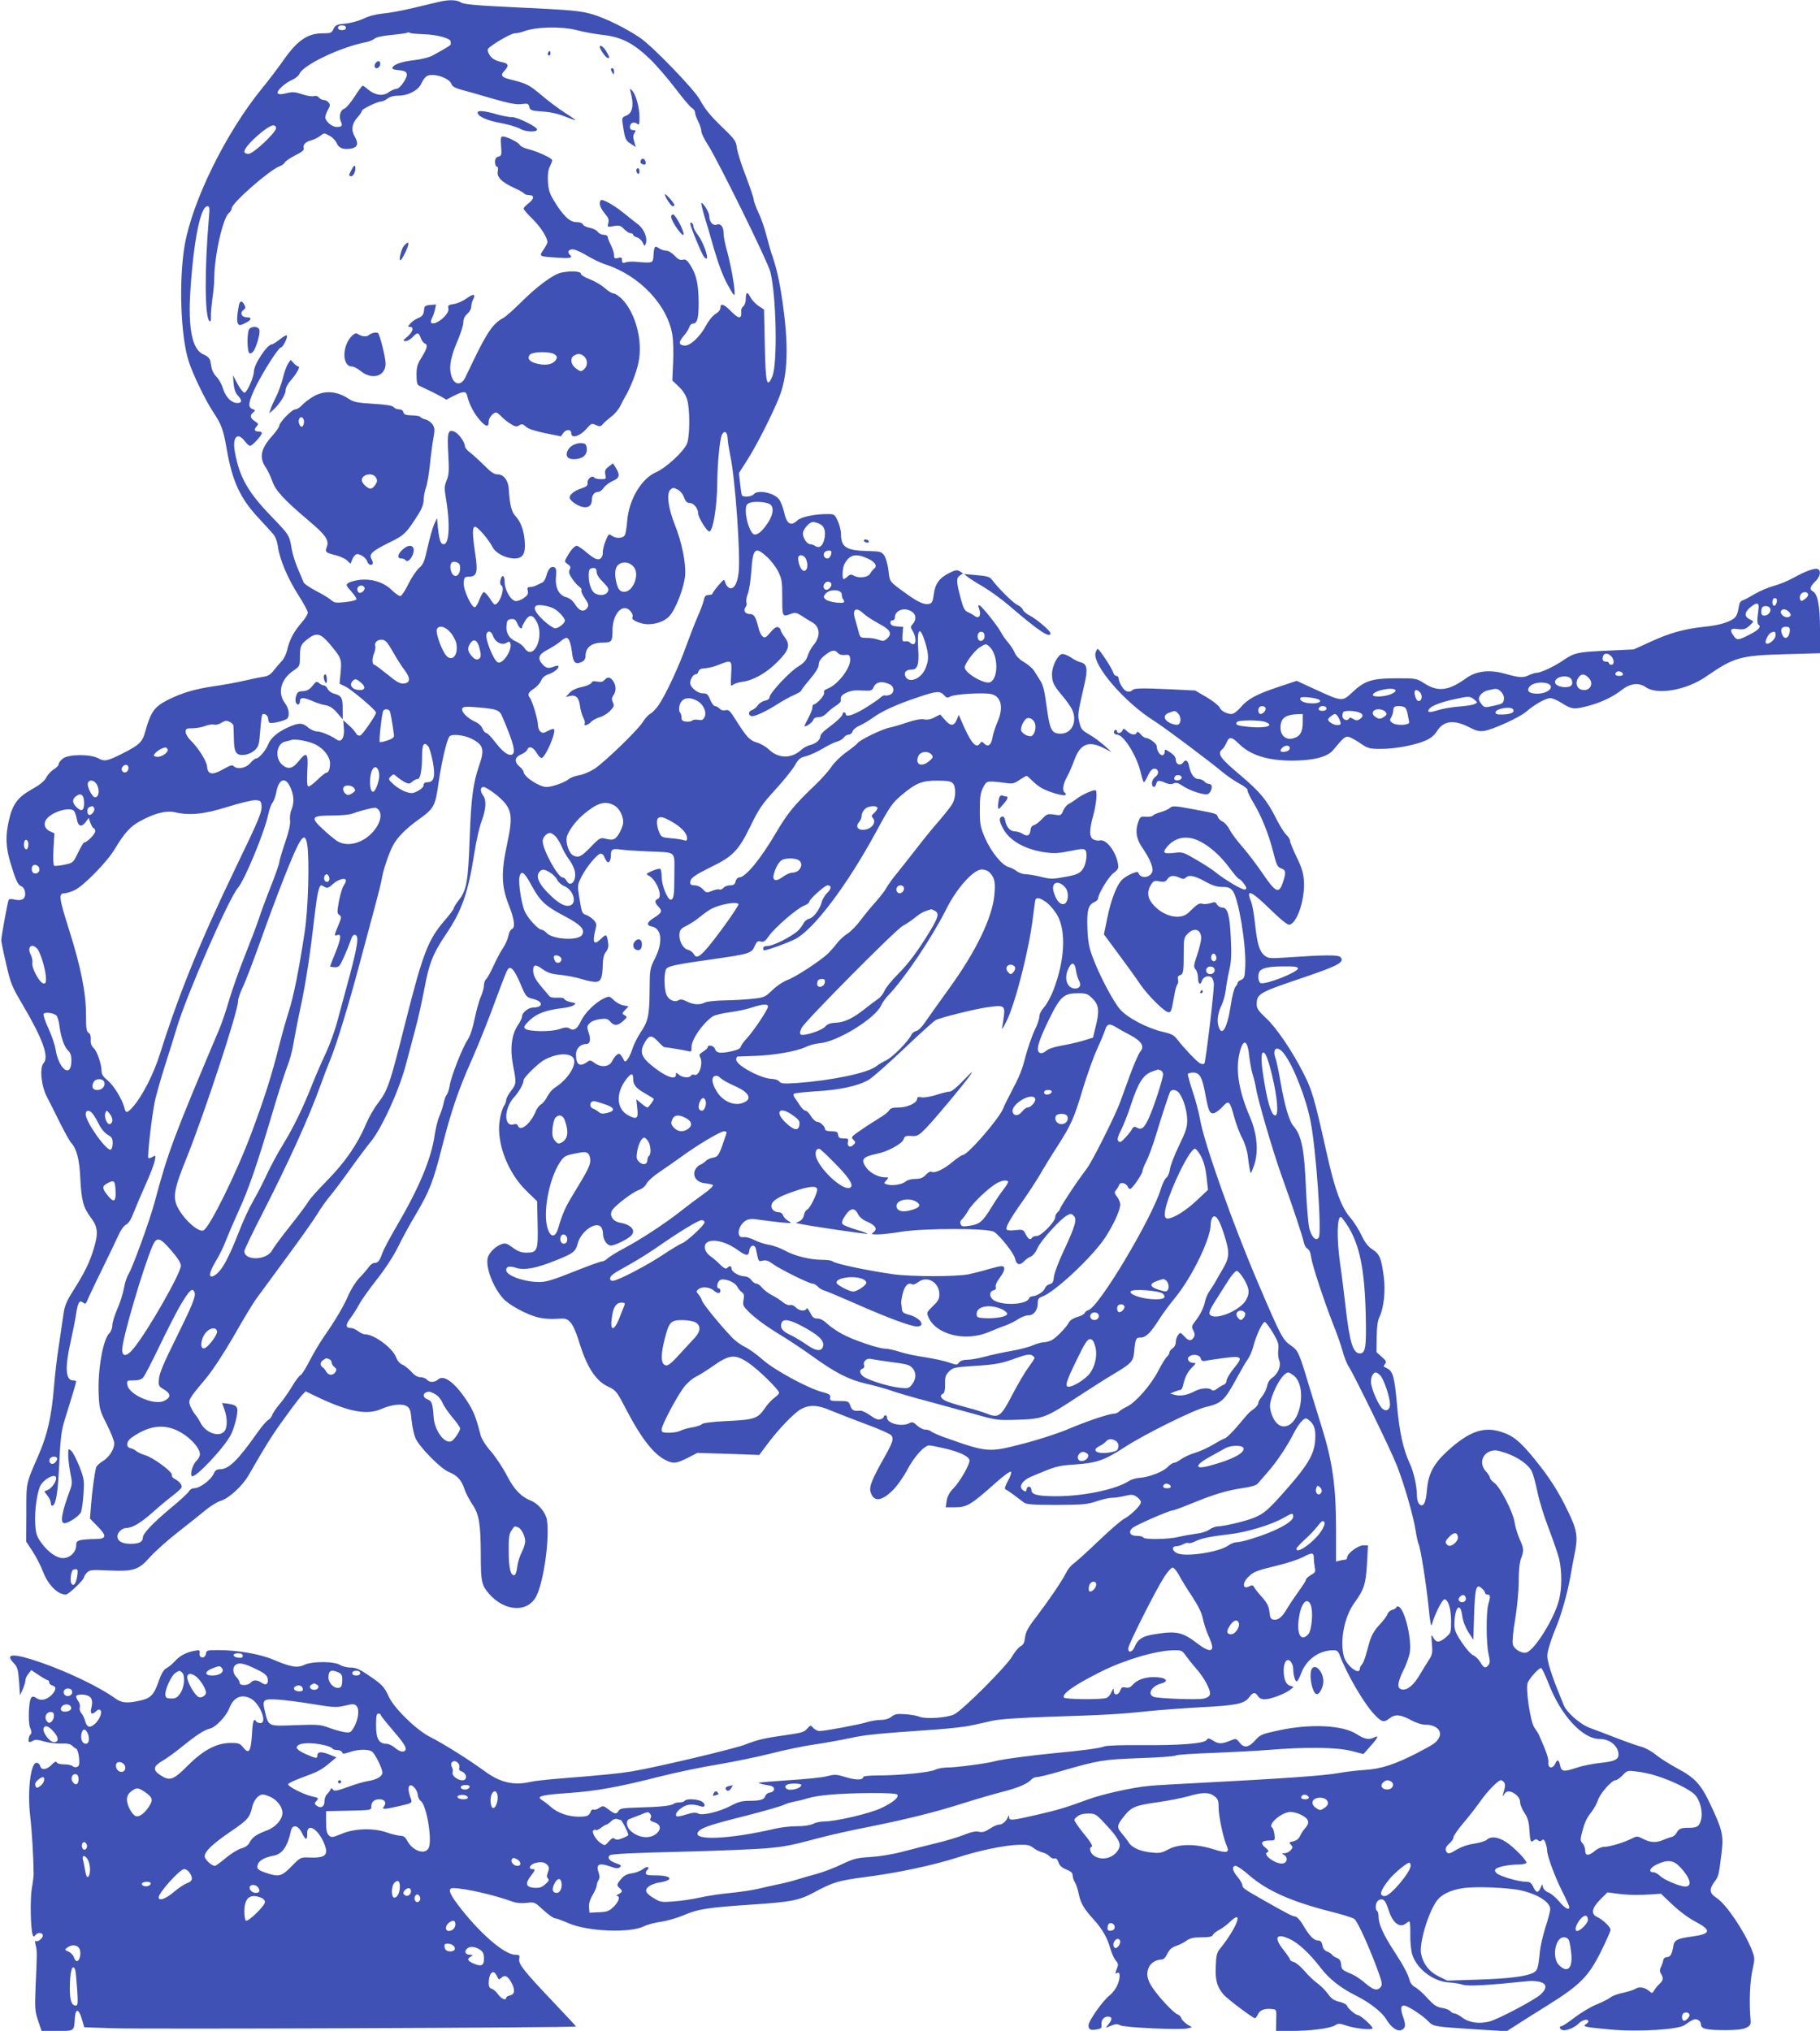 <?xml version="1.0" standalone="no"?>
<!DOCTYPE svg PUBLIC "-//W3C//DTD SVG 20010904//EN"
 "http://www.w3.org/TR/2001/REC-SVG-20010904/DTD/svg10.dtd">
<svg version="1.0" xmlns="http://www.w3.org/2000/svg"
 width="1147pt" height="1280pt" viewBox="0 0 1147 1280"
 preserveAspectRatio="xMidYMid meet">
<g transform="translate(0,1280) scale(0.1,-0.1)"
fill="#3f51b5" stroke="none">
<path d="M2765 12788 c-22 -5 -94 -22 -160 -38 -66 -16 -151 -32 -190 -35 -43
-4 -91 -16 -125 -33 -30 -14 -82 -28 -115 -31 -53 -5 -61 -9 -73 -33 -12 -26
-18 -28 -68 -28 -96 0 -161 -45 -250 -173 -32 -45 -92 -125 -135 -177 -226
-278 -436 -705 -485 -985 -38 -222 -26 -575 26 -735 27 -82 107 -248 155 -319
51 -77 63 -109 85 -238 35 -197 83 -301 194 -422 39 -42 82 -89 95 -104 16
-17 27 -46 32 -79 10 -81 63 -205 129 -308 33 -52 60 -101 60 -111 0 -10 -18
-39 -40 -64 -49 -57 -76 -108 -90 -171 -6 -26 -21 -57 -33 -69 -12 -12 -34
-38 -50 -58 -20 -27 -37 -38 -65 -42 -20 -3 -75 -14 -122 -25 -47 -11 -133
-27 -192 -35 -118 -17 -204 -43 -288 -85 -88 -45 -109 -74 -145 -202 -17 -65
-39 -85 -145 -138 -94 -47 -111 -51 -151 -29 -51 27 -187 26 -223 -2 -14 -11
-26 -27 -26 -35 0 -8 -14 -23 -31 -33 -17 -10 -38 -33 -47 -51 -12 -23 -40
-46 -92 -75 -89 -50 -121 -94 -144 -196 -22 -95 -20 -166 8 -261 36 -119 47
-143 70 -154 13 -5 22 -20 24 -39 5 -39 -18 -55 -64 -45 -24 6 -37 5 -40 -3
-8 -22 -46 -232 -46 -252 0 -11 14 -79 31 -151 27 -119 36 -142 97 -245 133
-225 175 -339 139 -379 -27 -29 -15 -146 21 -214 15 -28 51 -100 81 -161 30
-60 63 -119 73 -130 33 -35 51 -105 56 -220 7 -141 18 -183 65 -247 47 -62 50
-101 18 -204 -26 -84 -55 -143 -126 -256 -44 -69 -56 -99 -63 -150 -5 -34 -18
-124 -29 -198 -12 -74 -26 -193 -31 -265 -16 -185 -41 -296 -95 -421 -83 -191
-79 -172 -79 -369 l-1 -181 42 -64 c23 -36 51 -91 63 -123 32 -85 93 -147 145
-147 17 0 115 94 115 110 0 6 8 18 19 29 17 17 30 18 134 13 160 -7 190 3 261
83 30 34 110 106 178 159 68 53 148 117 178 142 30 24 72 50 94 56 50 16 133
92 172 159 115 200 153 260 230 365 47 66 96 129 108 142 l22 23 94 -45 c184
-85 294 -105 381 -67 67 29 134 37 163 18 20 -13 24 -27 30 -89 4 -40 15 -91
25 -113 24 -55 157 -190 207 -211 55 -23 81 -50 100 -106 8 -26 32 -71 51
-100 42 -61 52 -120 53 -313 0 -175 5 -196 53 -251 98 -112 244 -119 297 -14
48 94 86 376 66 484 -8 44 -54 99 -98 117 -65 26 -108 71 -154 160 -24 47 -69
115 -99 150 -34 38 -59 79 -66 103 -30 116 -43 150 -87 218 -76 115 -145 166
-181 134 -22 -20 -55 -21 -71 -1 -7 8 -25 15 -40 15 -18 0 -37 11 -59 36 -18
19 -43 39 -57 44 -15 6 -30 25 -40 50 -23 56 -137 140 -192 140 -11 0 -31 9
-45 20 -14 11 -34 20 -45 20 -35 0 -36 20 -3 63 17 23 42 62 55 87 13 25 63
95 110 155 53 67 105 147 134 205 25 52 76 146 113 207 86 146 109 205 165
425 56 222 103 360 187 548 35 80 87 208 116 285 91 244 101 270 111 285 17
27 43 -3 80 -91 35 -83 37 -84 80 -95 65 -16 65 -53 0 -54 -31 -1 -70 -32 -70
-56 0 -10 -12 -35 -26 -55 -40 -59 -51 -148 -31 -252 22 -113 22 -117 -13
-163 -16 -21 -30 -47 -30 -57 0 -10 -7 -28 -16 -41 -8 -13 -20 -53 -25 -88
-22 -139 51 -330 169 -444 l67 -65 3 -142 c4 -169 -1 -182 -70 -182 -33 0 -54
8 -87 32 -37 27 -47 30 -71 21 -36 -12 -79 -54 -86 -85 -15 -58 32 -184 96
-256 36 -41 146 -101 221 -120 31 -8 80 -12 116 -9 56 4 64 2 87 -21 15 -15
35 -59 52 -113 50 -166 105 -254 184 -292 54 -26 56 -29 121 -154 90 -172 167
-271 241 -309 50 -26 68 -24 141 12 l62 32 195 -6 195 -7 50 67 c73 98 173
202 217 224 52 27 104 24 184 -11 38 -16 137 -54 219 -85 83 -30 156 -63 163
-72 15 -21 9 -41 -39 -128 -84 -148 -102 -194 -93 -227 19 -66 69 -62 142 11
27 27 67 84 90 128 42 80 107 153 138 153 9 0 56 -9 103 -20 95 -23 151 -51
151 -76 0 -27 -61 -133 -100 -173 -26 -26 -39 -51 -44 -79 l-6 -42 50 0 c85 0
104 11 269 158 45 40 86 70 92 67 5 -4 -2 -28 -18 -57 -19 -34 -24 -52 -16
-55 6 -2 31 -19 54 -36 23 -18 51 -39 62 -47 17 -12 57 -15 206 -15 165 1 193
3 251 23 36 12 79 22 97 22 17 0 54 5 82 12 43 10 53 9 75 -6 14 -9 26 -24 26
-34 0 -20 -65 -84 -108 -106 -17 -9 -90 -72 -162 -141 -73 -70 -143 -133 -157
-142 -13 -9 -34 -34 -45 -57 -28 -55 -105 -168 -186 -275 -53 -68 -67 -95 -72
-131 -4 -34 -11 -47 -29 -56 -12 -7 -37 -36 -53 -65 -37 -63 -313 -340 -365
-364 -46 -22 -178 -31 -218 -15 -16 7 -57 14 -91 16 -50 4 -65 1 -86 -16 -17
-13 -41 -20 -68 -20 -23 0 -63 -7 -89 -15 -49 -15 -262 -55 -297 -55 -11 0
-29 9 -38 19 -18 20 -18 19 -40 -5 -18 -21 -37 -26 -129 -39 -139 -19 -183
-30 -260 -60 -64 -26 -558 -143 -713 -169 -85 -14 -166 -22 -464 -46 -74 -6
-153 -15 -175 -20 -107 -25 -194 -5 -292 68 -94 69 -261 174 -341 214 -85 42
-227 180 -261 253 -30 65 -42 78 -128 136 -57 39 -81 49 -113 49 -22 0 -52 7
-66 16 -36 24 -177 25 -226 1 -44 -21 -86 -14 -196 33 -82 35 -226 60 -344 60
-72 0 -77 -1 -80 -22 -4 -33 -44 -32 -40 1 2 22 0 23 -35 16 -50 -9 -91 -31
-123 -67 -15 -17 -38 -35 -51 -42 -17 -8 -32 -33 -50 -85 -30 -85 -50 -105
-120 -120 -77 -17 -113 -14 -150 13 -101 73 -296 167 -474 229 -169 58 -227
57 -170 -3 25 -26 29 -40 35 -117 l6 -88 17 37 c9 21 17 46 17 57 0 10 8 29
19 42 l18 23 48 -32 c27 -18 52 -32 57 -32 4 0 8 -6 8 -14 0 -7 9 -16 20 -19
27 -7 25 -29 -5 -60 -32 -31 -68 -39 -96 -19 -14 10 -24 11 -31 4 -17 -17 -23
-157 -8 -192 10 -23 10 -34 1 -43 -11 -11 -16 -47 -5 -47 3 0 14 4 24 10 12 7
34 5 69 -6 29 -8 76 -14 105 -13 38 2 59 -2 70 -13 9 -9 21 -18 27 -20 6 -2
14 -27 17 -56 4 -42 1 -53 -12 -58 -10 -4 -22 -2 -29 5 -6 6 -30 11 -53 11
-25 0 -44 5 -47 13 -3 8 -14 3 -31 -15 -32 -33 -66 -37 -73 -8 -3 11 -13 20
-23 20 -37 0 -58 -177 -40 -335 11 -92 21 -259 22 -365 0 -14 -5 -56 -12 -95
-11 -67 -7 -255 6 -290 6 -14 8 -13 19 1 12 17 45 14 45 -5 0 -16 -31 -42 -42
-35 -8 5 -9 -3 -3 -27 9 -36 9 -45 -1 -266 -5 -129 -4 -148 16 -208 l22 -65
99 0 c110 0 105 -4 111 84 4 59 25 56 43 -7 l16 -54 172 -6 c179 -7 2927 3
2927 11 0 2 -65 72 -145 156 -184 194 -219 238 -213 271 5 22 2 25 -25 25 -69
0 -231 142 -362 316 -56 74 -64 104 -28 104 74 -1 258 -43 375 -86 23 -8 55
-11 87 -7 50 6 51 5 106 -46 31 -28 63 -51 72 -51 8 0 45 -13 83 -30 122 -54
391 -65 479 -20 21 10 69 23 108 28 38 6 101 24 139 40 88 39 149 49 414 67
273 18 315 27 414 80 115 62 151 73 321 95 201 26 418 72 573 121 149 48 301
79 392 82 54 2 70 -2 93 -20 15 -12 41 -24 56 -28 16 -3 37 -15 46 -25 9 -10
23 -16 31 -13 9 3 18 -5 25 -25 7 -21 22 -34 50 -45 28 -11 39 -21 39 -37 0
-11 6 -31 14 -43 8 -12 19 -46 25 -76 12 -57 32 -91 92 -157 55 -61 86 -114
105 -180 9 -33 25 -68 35 -80 16 -17 18 -26 9 -48 -13 -34 -13 -39 0 -31 19
12 22 -25 5 -69 -10 -27 -32 -56 -51 -71 -44 -34 -134 -162 -134 -190 0 -27
14 -33 55 -25 24 4 29 10 27 28 -4 28 14 52 39 52 28 0 31 -15 8 -44 l-21 -27
34 14 c28 12 39 12 59 2 28 -14 379 -30 423 -19 l28 7 -31 19 c-16 11 -33 28
-36 38 -3 11 -15 22 -25 25 -24 8 -123 114 -161 174 -31 48 -36 85 -18 124 12
26 47 47 79 47 13 0 26 13 37 37 13 26 28 40 56 49 21 7 51 22 66 34 22 15 45
20 94 20 47 0 66 4 70 14 3 8 21 22 39 32 18 9 50 32 70 52 90 86 43 -38 -64
-171 -19 -23 -24 -43 -26 -110 -4 -88 8 -130 50 -179 24 -27 184 -148 197
-148 4 0 13 11 19 25 12 27 43 38 88 33 29 -3 29 -3 27 -70 l-1 -68 98 0 c120
0 245 16 275 36 19 12 27 12 66 -1 56 -20 169 -32 169 -18 0 14 -77 83 -93 83
-15 1 -63 42 -69 60 -2 8 -24 18 -48 24 -34 8 -50 20 -70 48 -14 20 -43 50
-66 67 -23 16 -60 52 -83 79 -24 28 -54 53 -67 56 -13 4 -24 10 -24 15 0 5
-18 32 -40 60 -63 79 -49 109 34 72 56 -24 128 -91 198 -182 53 -70 127 -129
228 -179 82 -41 161 -103 186 -146 29 -49 67 -78 94 -69 27 9 31 30 15 76 -20
56 -19 79 3 79 22 0 118 -62 154 -100 32 -33 35 -33 313 -51 l180 -11 52 33
c29 19 120 77 204 129 207 129 259 182 338 339 33 68 61 129 61 138 0 18 -48
64 -84 81 -41 18 -35 56 19 110 l45 45 63 -8 c65 -9 138 -10 223 -4 l51 4 74
-70 c43 -41 104 -86 147 -108 100 -53 94 -76 -24 -92 -95 -13 -113 -22 -119
-63 -8 -50 -19 -67 -41 -67 -11 0 -20 -8 -22 -20 -2 -11 -8 -30 -15 -43 -8
-18 -8 -28 1 -42 17 -28 15 -40 -10 -64 -13 -12 -28 -31 -34 -42 -11 -18 -13
-18 -30 -3 -28 24 -64 30 -88 14 -11 -7 -47 -18 -78 -25 -31 -6 -67 -19 -80
-30 -13 -10 -53 -30 -88 -44 -35 -14 -96 -51 -136 -81 -39 -30 -76 -55 -83
-55 -16 0 -14 -17 4 -24 22 -8 77 13 103 40 23 24 62 33 62 14 0 -5 -7 -13
-16 -18 -25 -14 -2 -19 153 -33 176 -16 430 -1 470 28 52 37 66 42 85 32 10
-5 18 -18 18 -29 0 -27 35 -35 155 -35 70 0 109 5 130 15 27 14 30 20 27 55
-9 103 -4 237 12 307 16 74 16 77 -4 129 -47 119 -162 289 -223 328 -44 29
-47 53 -12 101 26 35 27 40 45 185 13 107 4 144 -70 301 -60 128 -98 169 -208
228 -49 26 -110 65 -136 86 -26 22 -67 44 -89 50 -23 6 -94 30 -157 55 -63 24
-140 54 -171 65 -62 23 -150 100 -166 148 -6 15 -25 63 -43 107 -18 44 -39
107 -48 139 -14 54 -14 65 0 115 9 31 27 83 41 116 35 81 74 220 93 324 8 48
20 111 26 141 24 112 18 155 -39 272 -63 131 -117 215 -216 337 -88 107 -130
142 -205 166 -112 37 -206 3 -343 -123 -84 -78 -118 -141 -126 -241 -7 -83
-22 -113 -47 -92 -9 8 -16 29 -16 50 0 62 -20 153 -45 206 -42 91 -66 199 -81
371 -15 172 -25 209 -59 228 -11 6 -22 12 -24 13 -2 2 2 9 8 17 10 12 7 20
-21 44 l-33 30 1 95 c1 67 6 104 18 128 27 54 39 168 26 257 -15 113 -26 139
-70 167 -28 18 -47 42 -70 90 -17 36 -48 85 -69 109 -57 65 -98 176 -147 395
-81 362 -95 411 -149 516 -72 143 -174 292 -239 351 -44 41 -56 58 -56 82 0
69 10 75 297 172 218 74 257 96 232 126 -14 17 -84 17 -364 -2 -81 -5 -93 -4
-116 14 -32 26 -46 72 -60 203 -6 57 -17 119 -25 138 -34 82 0 68 121 -50 68
-66 110 -100 121 -97 50 9 101 168 91 282 -3 44 -16 85 -46 145 -22 47 -41 92
-41 101 0 9 -11 27 -24 39 -13 13 -41 57 -62 99 -58 117 -103 172 -234 282
-122 103 -141 130 -106 159 8 6 19 25 26 41 16 39 32 38 78 -8 72 -72 182
-106 337 -106 134 1 221 23 257 67 66 80 77 89 101 82 12 -4 45 -22 72 -41 46
-31 56 -34 128 -34 90 0 211 23 280 52 34 15 56 33 73 60 42 67 108 74 206 23
39 -20 61 -26 89 -22 54 7 228 86 269 123 48 42 122 84 150 84 13 0 44 -13 69
-29 66 -42 79 -43 163 -22 86 22 164 59 219 103 52 41 107 48 151 17 71 -51
257 -19 380 67 179 123 214 133 506 141 l212 6 0 147 c0 152 -14 225 -45 243
-23 12 -18 30 15 62 32 31 39 69 15 79 -19 7 -75 -13 -155 -57 -36 -20 -91
-42 -123 -50 -32 -9 -85 -31 -117 -50 -32 -19 -67 -38 -78 -41 -14 -5 -21 -18
-25 -47 -3 -22 -11 -47 -19 -56 -24 -30 -95 -53 -194 -63 -128 -13 -222 -39
-347 -97 l-101 -46 -170 -8 c-183 -8 -204 -13 -272 -59 -54 -38 -143 -80 -167
-80 -11 0 -34 -7 -53 -16 -36 -17 -57 -16 -154 11 -96 26 -177 16 -241 -30
-109 -79 -177 -87 -261 -33 -52 33 -53 33 -178 33 -152 0 -200 -15 -277 -88
-64 -60 -64 -60 -232 17 l-119 55 -117 -39 c-138 -46 -191 -75 -238 -130 -20
-23 -43 -40 -55 -40 -32 0 -67 19 -77 43 -6 11 -42 40 -81 63 l-72 42 -143 7
c-194 9 -240 8 -252 -4 -20 -20 -47 -11 -67 22 -11 17 -20 40 -20 50 0 9 -6
17 -14 17 -8 0 -18 10 -21 23 -8 27 -87 146 -97 147 -4 0 -10 -11 -14 -25 -19
-77 184 -313 370 -429 62 -39 338 -245 439 -329 27 -22 72 -52 100 -67 29 -15
51 -33 49 -40 -2 -7 15 -42 37 -79 51 -84 97 -199 126 -315 20 -79 26 -91 49
-99 30 -10 32 -26 10 -91 -24 -71 -45 -61 -124 55 -36 53 -93 128 -127 168
-35 39 -72 89 -83 111 -12 23 -32 46 -45 52 -14 6 -27 19 -30 29 -7 21 -6 21
-162 50 -112 21 -124 21 -140 7 -10 -9 -37 -21 -60 -27 -23 -7 -45 -16 -48
-22 -4 -5 -23 -8 -43 -7 -34 3 -37 1 -50 -37 -19 -55 -10 -105 28 -159 50 -73
73 -132 60 -155 -18 -35 -71 -38 -84 -6 -4 12 -11 12 -43 -1 -21 -9 -48 -25
-59 -36 -34 -31 -71 -123 -95 -240 l-22 -107 95 -128 c52 -70 113 -155 135
-188 46 -68 154 -175 177 -175 16 0 19 8 36 104 5 32 14 64 19 70 6 7 8 21 5
33 -4 15 0 23 13 27 21 7 23 20 23 159 0 69 3 81 25 102 41 42 85 28 85 -28 0
-16 -11 -62 -25 -104 -23 -68 -24 -77 -10 -93 8 -9 15 -33 15 -53 0 -40 15
-50 25 -18 8 25 41 36 60 21 8 -7 15 -27 15 -44 0 -58 -52 -491 -60 -499 -4
-5 -16 -4 -27 1 -21 11 -104 99 -143 150 -20 27 -37 36 -89 48 -98 22 -224 88
-271 141 -45 51 -134 221 -175 333 -22 59 -29 98 -32 180 -4 114 5 147 45 165
12 5 22 15 22 21 0 28 65 137 97 161 31 24 34 30 28 62 -15 79 -75 154 -114
144 -10 -3 -28 0 -40 6 -27 15 -27 58 -1 153 20 72 27 158 13 158 -22 -1 -82
-28 -113 -51 -19 -15 -45 -31 -56 -37 -12 -6 -27 -25 -34 -42 -12 -30 -15 -31
-57 -24 -41 6 -46 4 -77 -29 -18 -19 -41 -36 -51 -38 -11 -3 -19 -14 -20 -27
-3 -37 -20 -47 -49 -28 -14 9 -36 16 -49 16 -30 0 -53 25 -62 67 -4 22 -11 30
-21 26 -19 -7 -18 -27 6 -72 39 -77 134 -132 259 -152 63 -9 87 -8 163 7 78
16 91 16 99 4 13 -20 4 -85 -16 -116 -20 -30 -40 -39 -131 -54 -60 -11 -80
-10 -135 4 -36 9 -79 16 -96 16 -17 0 -41 9 -55 19 -13 11 -37 23 -51 26 -42
11 -111 96 -149 183 -30 70 -33 86 -33 177 0 80 4 108 20 140 19 37 23 40 60
39 22 -1 60 -5 85 -9 40 -6 51 -4 84 19 22 14 42 26 46 26 3 0 19 -14 36 -31
16 -17 45 -39 64 -49 51 -26 139 -50 145 -40 3 5 1 11 -5 15 -17 11 -11 54 14
98 13 23 33 70 46 105 37 104 91 126 186 77 l49 -25 -45 41 c-25 22 -68 54
-96 70 -45 26 -52 34 -62 77 -11 50 -11 50 33 243 21 91 16 124 -22 134 -16 3
-45 18 -65 32 -20 13 -45 23 -55 21 -27 -5 -63 -76 -63 -126 0 -51 9 -71 65
-137 23 -27 49 -64 59 -82 39 -76 3 -157 -69 -157 -58 0 -69 22 -89 171 -13
97 -22 137 -40 163 -12 19 -30 47 -39 62 -9 15 -37 39 -62 54 -28 16 -51 38
-59 58 -7 18 -27 48 -43 67 -17 19 -37 48 -46 66 -20 38 -113 155 -132 166
-12 6 -12 2 -3 -24 13 -39 -3 -61 -30 -41 -9 7 -28 18 -42 24 -20 8 -29 25
-43 77 -30 111 -32 137 -9 153 l21 14 -20 13 c-17 10 -28 9 -64 -9 -64 -31
-92 -69 -100 -135 -6 -45 -11 -56 -29 -61 -30 -7 -69 10 -140 61 -115 83 -108
75 -117 151 -5 40 -17 79 -27 94 -17 23 -26 25 -101 27 -139 3 -171 24 -171
109 0 19 -9 55 -20 80 -20 43 -22 44 -68 44 -79 0 -164 -18 -187 -40 -42 -40
-68 -23 -85 58 -7 28 -20 62 -31 76 -32 41 -134 61 -159 31 -13 -16 -65 -21
-74 -7 -3 5 -8 38 -12 75 l-7 66 50 78 c59 91 160 291 203 398 56 141 62 326
20 612 -18 125 -38 213 -69 298 -5 17 -20 68 -32 115 -12 47 -35 112 -51 144
-15 33 -28 68 -28 78 0 10 -23 77 -50 149 -28 71 -53 151 -56 177 -6 43 -13
54 -85 123 -82 79 -114 118 -150 183 -35 64 -302 340 -377 389 -89 60 -212
120 -292 145 -79 24 -131 29 -514 47 -234 11 -303 18 -322 30 -26 17 -78 18
-139 3z m-585 -163 c0 -9 -9 -15 -25 -15 -16 0 -25 6 -25 15 0 9 9 15 25 15
16 0 25 -6 25 -15z m1455 -15 c44 -12 118 -25 164 -30 116 -13 191 -51 294
-149 44 -42 117 -127 163 -188 47 -62 93 -117 104 -123 11 -6 20 -19 20 -28 0
-10 9 -35 20 -57 11 -22 20 -49 20 -62 0 -12 18 -51 41 -85 65 -102 378 -737
394 -802 38 -154 46 -580 12 -659 -34 -78 -42 -45 -47 196 l-5 226 -35 23
c-19 13 -42 38 -51 55 -19 38 -29 33 -29 -12 0 -18 -7 -38 -15 -45 -9 -7 -15
-20 -14 -29 5 -54 -14 -54 -66 -1 -43 44 -65 51 -65 20 0 -13 -12 -28 -30 -38
-17 -10 -43 -41 -60 -73 -39 -73 -102 -131 -137 -127 -37 4 -38 21 -5 60 16
18 32 43 36 56 4 12 13 22 20 22 30 0 39 30 39 133 -1 117 -14 174 -51 234
-22 33 -31 41 -49 36 -17 -4 -31 3 -52 26 -17 18 -39 31 -53 31 -13 0 -34 7
-46 16 -26 18 -30 12 -34 -51 -3 -44 -4 -44 -113 -35 -22 2 -50 1 -62 -4 -19
-6 -23 -4 -23 14 0 17 -4 19 -25 14 -21 -5 -25 -3 -25 18 0 13 -9 41 -20 63
-11 22 -20 45 -20 52 0 7 -11 13 -24 13 -14 0 -31 8 -38 18 -7 11 -30 22 -51
26 -21 4 -41 14 -44 22 -3 8 -19 14 -41 14 -41 0 -85 42 -141 135 -28 47 -35
69 -38 122 -2 43 2 75 12 93 8 16 15 34 15 40 0 13 -91 55 -154 71 -25 6 -47
18 -50 25 -6 16 -81 53 -107 54 -13 0 -15 -10 -11 -61 4 -55 3 -61 -17 -66
-15 -4 -21 -13 -21 -34 0 -16 5 -29 11 -29 7 0 9 -11 6 -29 -8 -36 25 -70 105
-106 32 -14 60 -31 63 -36 4 -5 17 -9 31 -9 33 0 31 -24 -6 -52 -16 -12 -30
-27 -30 -33 0 -6 25 -35 56 -65 50 -49 93 -116 94 -146 0 -6 -11 -28 -25 -48
-29 -43 -31 -42 88 -50 85 -6 99 -2 76 21 -18 18 0 36 30 30 14 -3 53 -21 85
-41 32 -19 82 -43 110 -52 217 -70 395 -258 424 -449 5 -33 7 -110 4 -172 l-5
-111 41 -39 c25 -24 45 -54 53 -83 17 -57 17 -224 0 -272 -16 -48 -129 -154
-196 -184 -93 -40 -171 -173 -182 -304 -3 -41 -10 -83 -15 -92 -11 -22 -56
-24 -83 -4 -18 13 -21 11 -38 -32 -11 -26 -19 -59 -18 -73 1 -15 -5 -32 -13
-38 -18 -15 -42 -4 -100 46 -22 18 -45 33 -51 33 -14 0 -36 -24 -61 -68 -18
-32 -18 -32 4 -48 18 -12 20 -19 12 -34 -8 -15 -4 -27 15 -56 14 -21 34 -44
45 -51 11 -8 18 -19 14 -24 -3 -6 7 -28 22 -50 22 -32 25 -44 17 -57 -20 -32
-50 -26 -77 16 -16 26 -35 42 -58 48 -47 13 -71 62 -64 131 3 41 1 53 -12 58
-21 8 -38 -12 -49 -54 -5 -19 -15 -37 -23 -41 -8 -4 -25 -12 -37 -18 -13 -7
-32 -12 -43 -12 -16 0 -19 -5 -14 -24 4 -19 -1 -28 -25 -45 -17 -13 -41 -21
-53 -19 -30 4 -68 72 -68 121 0 42 -16 50 -26 11 -4 -17 -2 -29 6 -34 25 -15
-12 -119 -42 -120 -4 0 -19 18 -33 41 -15 22 -31 39 -37 37 -6 -2 -18 -24 -27
-48 -9 -24 -21 -45 -28 -47 -20 -7 -75 113 -71 155 3 33 6 37 32 37 51 1 59
27 41 143 -19 129 -19 172 -1 172 17 0 86 -81 110 -128 20 -39 82 -71 138 -72
53 0 71 30 65 107 -5 70 -25 124 -59 161 -25 26 -36 73 -42 172 -3 52 -32 90
-69 90 -23 0 -42 13 -87 58 -31 31 -71 67 -88 80 -18 13 -32 31 -32 39 0 25
-38 79 -64 91 -43 19 -49 -2 -41 -140 6 -104 4 -130 -10 -165 -15 -37 -15 -52
-6 -106 29 -167 23 -297 -13 -297 -19 0 -27 23 -36 100 l-6 65 -18 -39 c-9
-21 -28 -86 -41 -144 -20 -91 -27 -109 -53 -131 -17 -14 -47 -59 -67 -99 -19
-40 -42 -75 -50 -78 -7 -3 -31 12 -54 35 -51 51 -127 75 -206 66 -30 -4 -62
-13 -71 -20 -15 -11 -13 -16 20 -53 21 -23 35 -45 32 -50 -3 -6 -35 -13 -72
-17 -58 -6 -69 -4 -87 13 -12 11 -55 37 -96 58 -40 21 -75 45 -78 54 -3 8 -18
45 -34 81 -16 36 -34 92 -40 125 -16 92 -15 91 -124 204 -153 158 -206 251
-235 412 -17 92 16 129 62 68 12 -16 27 -30 34 -30 14 0 74 66 74 80 0 6 -8
10 -18 10 -28 0 -34 11 -16 31 14 16 14 19 -10 34 -30 20 -33 37 -10 56 14 12
14 14 -5 21 -31 11 -26 43 19 138 48 97 145 250 160 250 13 0 46 67 37 76 -3
3 -23 -8 -44 -25 -21 -17 -43 -31 -49 -31 -30 0 -114 -126 -114 -172 -1 -37
-44 -133 -60 -133 -7 0 -27 25 -43 55 l-29 55 4 -53 c4 -35 12 -60 27 -75 28
-30 27 -47 -3 -47 -37 0 -74 36 -90 89 -8 27 -26 60 -40 74 -14 14 -28 37 -31
51 -3 14 -7 37 -10 51 -4 17 -17 30 -41 40 -73 30 -100 161 -84 408 21 316 64
527 107 527 14 0 15 -10 9 -77 -27 -317 -26 -617 3 -646 8 -8 11 1 10 29 -1
21 4 71 9 109 6 39 12 97 12 130 1 142 53 376 91 411 11 9 19 23 19 31 0 33
240 243 302 265 14 5 29 16 32 23 3 8 32 28 65 45 44 22 59 34 55 45 -8 21 12
42 46 50 16 4 41 16 56 27 26 21 27 21 59 3 19 -9 39 -30 46 -46 13 -33 43
-44 94 -35 39 8 46 31 20 76 -23 40 -18 79 15 117 17 18 30 38 30 44 0 11 97
59 121 59 9 0 27 8 40 18 15 12 40 19 69 19 63 0 128 35 146 78 8 19 23 39 35
46 40 21 142 -13 154 -51 4 -14 23 -25 63 -36 31 -8 120 -33 197 -56 106 -30
150 -39 182 -34 39 5 43 3 49 -18 5 -21 12 -24 82 -29 50 -3 100 -14 141 -31
35 -14 66 -25 67 -23 2 1 -29 23 -67 47 -39 25 -106 75 -149 112 -76 64 -92
72 -197 98 -53 13 -61 26 -34 54 28 30 26 44 -6 52 -49 10 -72 22 -88 48 -9
14 -14 30 -10 37 14 22 144 99 169 99 13 0 37 5 53 11 78 30 236 34 338 9z
m-961 -26 c79 -2 166 -26 166 -45 0 -5 1 -12 1 -16 1 -7 -13 -17 -113 -72 -21
-12 -69 -24 -116 -30 -81 -9 -132 -27 -139 -48 -3 -8 11 -13 38 -15 59 -4 67
-23 33 -76 -16 -24 -35 -42 -46 -42 -10 0 -32 -10 -48 -21 -35 -27 -85 -20
-129 16 -16 14 -32 25 -35 25 -4 0 -27 -31 -51 -69 -25 -38 -54 -73 -65 -76
-25 -8 -36 -49 -22 -80 13 -28 7 -35 -27 -35 -29 0 -71 36 -71 61 0 10 8 31
17 47 14 25 15 32 4 46 -7 9 -21 16 -31 16 -10 0 -23 7 -30 15 -8 10 -21 13
-33 9 -11 -3 -44 2 -73 12 -45 15 -61 16 -96 7 -65 -17 -77 -1 -30 42 15 14
43 33 64 42 20 9 41 26 46 39 27 57 260 168 422 199 19 4 42 14 52 22 9 9 53
18 108 23 51 5 94 11 97 14 3 3 11 3 16 -1 6 -4 47 -7 91 -9z m-934 -591 c0
-28 -144 -163 -174 -163 -16 0 -26 6 -26 15 0 34 144 164 183 165 9 0 17 -7
17 -17z m2846 -1959 c1 -21 9 -70 17 -109 30 -137 65 -627 52 -734 -8 -73 -34
-112 -62 -95 -9 6 -20 21 -23 34 -5 22 -7 21 -43 -20 -20 -24 -37 -47 -37 -52
0 -4 -11 -8 -24 -8 -18 0 -25 -7 -30 -31 -3 -16 -21 -65 -40 -107 -18 -42 -50
-124 -71 -182 -43 -123 -130 -310 -173 -372 -16 -24 -40 -49 -53 -56 -13 -7
-35 -31 -49 -54 -32 -51 -237 -249 -304 -294 -29 -18 -71 -36 -96 -40 -25 -4
-54 -15 -65 -24 -24 -21 -105 -50 -141 -50 -45 0 -144 65 -144 95 0 6 -11 21
-25 33 -36 31 -32 60 9 77 18 8 36 21 39 30 10 26 37 17 59 -20 11 -20 26 -34
32 -32 27 9 95 170 76 182 -4 3 -22 -3 -38 -12 -25 -14 -32 -15 -46 -4 -9 7
-16 27 -16 44 0 32 -37 155 -52 171 -15 18 -8 34 26 55 18 12 39 34 46 51 8
19 24 33 46 40 35 12 64 35 64 50 0 6 -11 5 -26 0 -37 -15 -51 -12 -74 12 -35
37 -26 64 29 92 26 14 62 36 79 50 16 15 35 26 41 26 16 0 28 -30 36 -93 7
-64 21 -77 61 -59 16 8 24 20 24 36 0 57 38 86 113 86 51 0 57 8 57 76 0 86
44 154 90 139 22 -7 44 -41 36 -54 -8 -13 14 -27 58 -40 57 -15 132 3 172 43
41 41 96 183 102 262 5 78 -21 205 -64 314 -42 104 -55 198 -30 223 16 15 20
15 46 2 17 -9 34 -29 41 -50 10 -26 19 -35 35 -35 26 0 54 -34 54 -67 0 -23
55 -113 70 -113 23 0 49 157 50 300 1 123 16 285 30 311 17 30 34 17 36 -27z
m269 -414 c23 -19 18 -61 -13 -111 -37 -56 -66 -82 -89 -77 -22 4 -52 86 -53
146 0 35 4 44 23 52 29 13 112 7 132 -10z m310 -122 c30 -13 40 -44 31 -92 -9
-45 -31 -64 -57 -48 -10 7 -25 12 -33 12 -20 0 -46 39 -46 68 0 26 41 72 64
72 8 0 27 -5 41 -12z m-330 -209 c24 -22 56 -64 70 -92 22 -46 25 -63 25 -164
0 -122 0 -122 55 -102 26 10 35 8 67 -12 19 -13 50 -32 66 -41 51 -28 55 -89
8 -145 -13 -15 -29 -45 -36 -66 -9 -29 -24 -46 -60 -68 -54 -33 -180 -168
-180 -193 0 -10 -11 -19 -30 -22 -16 -4 -36 -17 -44 -29 -9 -13 -25 -26 -36
-30 -23 -7 -27 -30 -6 -38 17 -7 92 28 169 77 31 20 78 46 102 56 25 11 45 23
45 28 0 4 25 37 55 72 36 43 55 74 55 92 0 18 11 36 37 57 42 34 64 39 83 16
8 -10 25 -15 44 -13 27 3 31 0 34 -24 6 -54 -76 -163 -142 -188 -19 -7 -26
-15 -22 -26 6 -14 -48 -74 -66 -74 -5 0 -8 -8 -8 -19 0 -10 -11 -39 -25 -65
-14 -26 -25 -49 -25 -51 0 -13 51 21 55 37 4 12 16 18 34 18 17 0 37 10 52 26
13 14 38 34 57 46 18 11 32 25 31 31 -3 27 3 36 37 52 25 12 54 16 97 13 59
-3 62 -2 75 25 15 30 51 36 97 15 33 -15 34 -55 3 -67 -13 -5 -27 -6 -31 -4
-5 3 -18 -4 -30 -15 -12 -11 -56 -41 -97 -66 -70 -43 -120 -58 -120 -36 0 6
-4 10 -10 10 -5 0 -10 -5 -10 -10 0 -13 -36 -47 -97 -92 -24 -17 -43 -39 -43
-48 0 -23 -28 -47 -65 -56 -16 -3 -41 -17 -55 -30 -61 -56 -143 -56 -203 1
-20 19 -54 39 -76 45 -45 12 -66 35 -131 138 -38 61 -47 71 -67 66 -14 -4 -29
0 -38 10 -9 9 -22 16 -30 16 -7 0 -20 18 -29 40 -14 34 -20 40 -46 40 -34 0
-80 38 -80 65 0 25 19 55 34 55 8 0 16 8 18 18 4 13 15 19 40 20 20 1 59 10
87 22 84 33 84 32 79 -60 -4 -72 -3 -79 11 -66 9 7 35 16 59 19 68 8 151 55
218 122 76 75 87 109 50 158 -14 19 -26 39 -26 46 0 6 -7 14 -16 18 -11 4 -27
-6 -49 -33 -28 -33 -35 -37 -49 -25 -9 7 -21 32 -26 55 -18 71 -28 86 -55 86
-29 0 -43 23 -26 44 6 7 9 21 5 30 -3 9 1 33 9 54 8 20 18 84 22 142 10 146
24 159 100 89z m405 32 c0 -20 -13 -41 -25 -41 -18 0 -28 17 -21 35 6 16 46
21 46 6z m-159 -48 c13 -35 8 -67 -12 -71 -17 -3 -39 42 -39 79 0 30 39 24 51
-8z m387 7 c47 -21 63 -47 41 -64 -8 -6 -19 -20 -25 -31 -13 -24 -68 -32 -101
-14 -19 10 -26 10 -41 -4 -10 -10 -22 -17 -25 -17 -11 0 -8 70 4 93 32 62 71
72 147 37z m-2570 -43 c7 -33 -7 -67 -27 -67 -27 0 -44 63 -24 84 13 13 48 1
51 -17z m1096 -10 c39 -46 -3 -157 -60 -157 -29 0 -42 18 -53 75 -11 58 0 92
31 105 30 11 59 3 82 -23z m-234 -32 c0 -15 15 -39 41 -64 34 -35 38 -43 29
-61 -12 -22 -49 -27 -80 -10 -22 12 -40 61 -40 110 0 41 5 50 32 50 12 0 18
-7 18 -25z m1480 -80 c0 -7 -7 -18 -15 -25 -26 -22 -49 12 -24 37 14 14 39 6
39 -12z m-2944 -16 c10 -17 -23 -46 -37 -32 -7 7 -9 19 -6 27 7 18 33 21 43 5z
m3009 -46 c0 -12 4 -25 8 -29 4 -4 7 -12 7 -17 0 -15 -100 -2 -118 16 -14 15
-14 18 3 37 27 30 100 25 100 -7z m6090 -2 c0 -7 -10 -20 -22 -28 -20 -14 -23
-14 -29 1 -3 9 -1 23 6 32 15 18 45 15 45 -5z m-197 -43 c-5 -32 -28 -35 -28
-4 0 17 5 26 16 26 10 0 14 -7 12 -22z m-115 -39 c-1 -13 -4 -41 -7 -61 -2
-21 0 -40 5 -44 21 -13 5 -33 -52 -62 -73 -38 -83 -39 -103 -10 -28 39 -21 50
27 43 36 -4 46 -1 71 20 15 14 27 27 25 29 -2 2 -14 9 -26 15 -32 17 -28 45
10 75 37 30 53 29 50 -5z m-7592 -5 c28 -14 69 -59 69 -75 0 -17 -40 -49 -61
-49 -11 0 -45 23 -75 51 -53 51 -67 82 -41 93 17 7 77 -3 108 -20z m7665 1 c8
-20 -13 -45 -37 -45 -13 0 -19 7 -19 23 0 13 3 27 7 30 12 13 44 7 49 -8z
m-5714 -32 c16 -15 59 -43 96 -63 74 -39 87 -63 52 -95 -18 -16 -25 -17 -54
-7 -18 7 -51 12 -74 12 -40 0 -42 1 -52 43 -6 23 -16 57 -21 75 -20 63 6 80
53 35z m306 11 c26 -18 28 -50 5 -76 -16 -18 -16 -21 0 -47 21 -36 22 -81 3
-81 -8 0 -18 5 -21 10 -4 6 -16 10 -28 8 -20 -3 -22 1 -19 44 l4 47 -39 3
c-27 2 -39 8 -41 21 -2 10 3 17 12 17 9 0 16 8 16 19 0 46 63 67 108 35z
m5526 0 c19 -18 13 -34 -13 -34 -22 0 -45 25 -36 40 9 15 31 12 49 -6z m-7891
-64 c50 -97 -22 -249 -78 -164 -9 14 -32 32 -51 40 -45 19 -66 53 -62 101 3
33 7 38 29 41 21 2 29 -3 39 -27 11 -28 30 -42 30 -23 0 4 9 22 20 40 26 42
49 39 73 -8z m-545 -65 c17 -19 34 -51 38 -71 15 -82 -36 -125 -74 -62 -29 48
-56 132 -49 151 11 29 52 20 85 -18z m8442 16 c0 -51 -34 -70 -49 -28 -12 31
-3 47 25 47 17 0 24 -6 24 -19z m-8172 -41 c14 -38 55 -59 83 -42 16 10 21 10
25 -2 15 -39 -46 -133 -78 -121 -27 11 -83 151 -72 180 10 25 31 17 42 -15z
m2722 -36 c25 -82 25 -117 0 -172 -30 -66 -109 -92 -126 -40 -7 23 9 38 43 38
36 0 46 34 40 127 -9 132 10 153 43 47z m375 36 c0 -29 -32 -41 -41 -16 -9 24
4 48 23 44 12 -2 18 -12 18 -28z m4985 6 c0 -25 -43 -62 -60 -51 -12 7 14 61
32 68 24 10 28 7 28 -17z m-9118 -48 c79 -93 82 -100 75 -183 l-7 -74 35 -17
c39 -18 195 -150 195 -165 0 -16 -84 -138 -99 -144 -8 -3 -18 0 -23 7 -18 27
-24 34 -54 61 l-31 28 4 -48 c6 -60 -15 -96 -44 -75 -37 26 -99 52 -125 52
-14 0 -40 11 -56 25 -37 31 -57 31 -124 2 -68 -30 -112 -68 -128 -109 -15 -38
-58 -88 -75 -88 -7 0 -24 -13 -38 -30 -28 -32 -82 -41 -104 -19 -10 10 -20 7
-73 -23 -64 -35 -91 -29 -95 21 -3 35 -56 119 -105 166 -16 16 -30 39 -30 52
0 21 5 23 44 23 24 0 59 7 78 14 19 8 45 12 56 9 13 -3 33 2 48 12 21 13 31
15 50 6 13 -6 24 -16 25 -23 1 -7 2 -45 3 -84 1 -89 15 -108 70 -101 23 3 49
16 64 31 22 21 26 37 32 121 4 53 10 99 13 102 12 11 37 -7 37 -26 0 -11 4
-22 9 -26 14 -8 104 14 113 28 15 23 8 63 -17 97 -47 63 -25 148 51 201 44 30
44 30 44 92 1 66 7 79 55 114 49 37 76 30 127 -29z m403 -54 c22 -40 55 -91
73 -115 40 -53 39 -83 -3 -87 -24 -2 -45 9 -104 58 -41 33 -77 60 -81 60 -15
0 -17 38 -3 71 7 18 11 39 8 47 -8 22 15 43 44 40 21 -2 34 -18 66 -74z m545
28 c14 -52 13 -69 -7 -77 -12 -4 -25 2 -40 20 -27 31 -29 52 -8 82 21 30 42
19 55 -25z m3219 -1 c52 -52 54 -193 3 -220 -33 -18 -162 56 -162 93 0 23 60
104 93 125 40 26 42 26 66 2z m3915 -57 c20 -20 21 -54 1 -54 -8 0 -15 5 -15
10 0 6 -9 10 -20 10 -13 0 -20 7 -20 18 0 35 28 43 54 16z m74 -111 c2 -8 -6
-13 -22 -13 -25 0 -33 10 -19 24 10 10 36 3 41 -11z m-217 -24 c38 -38 9 -89
-43 -76 -32 8 -42 44 -22 74 18 28 38 29 65 2z m-108 -10 c6 -9 7 -24 4 -33
-12 -30 -107 -17 -107 15 0 36 83 50 103 18z m-7626 -23 c33 -29 22 -50 -22
-44 -36 4 -54 30 -36 52 18 21 25 20 58 -8z m7470 -2 c58 -16 16 -65 -57 -66
-49 0 -70 14 -54 40 16 25 68 37 111 26z m-952 -44 c4 -6 -9 -17 -29 -25 -43
-18 -119 -20 -114 -3 9 27 129 50 143 28z m666 -11 c13 -13 19 -30 17 -47 -3
-24 -9 -28 -63 -40 -57 -13 -61 -12 -77 9 -10 11 -18 27 -18 33 0 24 26 48 60
56 53 12 58 12 81 -11z m-513 -1 c15 -15 16 -45 1 -54 -14 -8 -25 4 -33 39 -7
29 10 37 32 15z m-2999 -19 c16 -18 22 -19 42 -8 28 14 201 25 253 15 66 -13
83 -84 42 -177 -13 -30 -27 -73 -31 -97 -8 -48 -28 -63 -52 -39 -15 15 -17 15
-28 0 -25 -35 -60 9 -122 157 l-11 25 -11 -28 c-17 -44 -40 -46 -75 -5 l-31
35 -35 -18 c-23 -13 -45 -17 -66 -13 -21 4 -57 -3 -106 -19 -40 -14 -91 -29
-112 -33 -44 -8 -185 -76 -201 -97 -5 -8 -38 -34 -73 -59 -35 -25 -76 -66 -91
-89 -15 -24 -61 -76 -102 -115 -134 -128 -175 -178 -248 -302 -98 -167 -192
-281 -232 -282 -9 0 -20 -11 -23 -25 -5 -19 -13 -25 -35 -25 -16 0 -34 -7 -41
-15 -7 -9 -19 -14 -26 -11 -8 3 -29 -1 -47 -9 -32 -13 -36 -13 -57 10 -14 15
-35 25 -52 25 -21 0 -28 5 -28 18 0 27 23 44 134 99 135 66 170 102 245 255
53 110 73 139 158 232 54 59 109 128 123 153 22 39 32 48 70 57 25 7 72 28
105 48 33 20 74 40 90 44 17 4 36 16 43 26 7 10 21 18 31 18 10 0 21 9 24 20
3 11 22 27 41 35 20 9 59 31 85 50 60 44 153 86 285 130 118 40 139 42 165 14z
m2358 -26 c30 -12 4 -28 -41 -26 -48 1 -80 18 -70 35 6 9 78 3 111 -9z m984
-2 c22 -18 22 -19 3 -28 -10 -6 -55 -13 -99 -16 -44 -3 -104 -14 -133 -23 -55
-18 -73 -14 -53 10 16 19 79 43 161 60 87 19 94 19 121 -3z m-4901 -6 c42 -21
65 -70 51 -103 -10 -20 -17 -23 -40 -19 -15 3 -33 1 -38 -4 -6 -6 -23 -9 -39
-7 -22 2 -29 8 -29 25 0 11 -3 25 -7 29 -14 13 -9 57 9 76 20 22 54 23 93 3z
m-1277 -56 c29 -8 41 -18 51 -42 74 -173 89 -232 62 -243 -23 -9 -60 19 -107
81 -23 30 -47 55 -54 55 -7 0 -18 13 -24 28 -7 18 -27 35 -50 45 -46 21 -85
61 -78 81 5 12 21 14 84 9 43 -3 95 -9 116 -14z m4862 11 c8 -13 -13 -40 -31
-40 -14 0 -19 31 -7 43 10 10 31 8 38 -3z m385 -5 c0 -9 -9 -15 -25 -15 -24 0
-32 10 -18 23 12 13 43 7 43 -8z m498 3 c5 -7 12 -26 14 -43 3 -16 7 -37 9
-45 6 -21 -79 -26 -106 -6 -17 13 -18 18 -7 35 6 12 12 29 12 39 0 10 3 22 7
25 11 12 60 8 71 -5z m678 -9 c11 -19 -12 -30 -62 -32 -37 -2 -49 2 -49 13 0
24 97 41 111 19z m-7080 -10 c5 -9 17 -76 27 -152 1 -14 -9 -23 -41 -34 -24
-8 -46 -12 -49 -10 -6 6 14 184 22 197 8 13 32 13 41 -1z m6275 -5 c11 -14 10
-18 -6 -30 -24 -18 -36 -18 -60 0 -26 19 -13 46 23 46 16 0 36 -7 43 -16z
m-1307 -10 c21 -20 21 -63 0 -71 -9 -3 -31 1 -50 10 -42 21 -45 51 -6 65 37
14 39 14 56 -4z m1141 6 c29 -11 29 -27 2 -44 -12 -8 -23 -7 -38 2 -17 11 -23
11 -29 1 -11 -17 -40 -3 -40 19 0 10 3 22 7 25 10 10 68 8 98 -3z m-355 -64
c0 -63 -19 -91 -67 -101 -41 -8 -73 21 -73 68 0 60 28 82 108 86 l32 1 0 -54z
m228 27 c17 -38 15 -43 -12 -43 -21 0 -56 22 -56 35 0 9 33 35 43 35 7 0 18
-12 25 -27z m-1914 -37 c8 -32 -9 -76 -29 -76 -24 0 -52 17 -59 35 -7 19 18
71 36 78 21 7 45 -10 52 -37z m1450 14 c64 -24 1 -42 -106 -31 -71 7 -84 13
-73 30 8 14 145 14 179 1z m-5002 -106 c75 -38 83 -67 48 -168 -39 -114 -51
-207 -60 -461 -10 -274 -19 -326 -70 -390 -16 -21 -30 -43 -30 -49 0 -6 -27
-42 -59 -79 -102 -118 -136 -206 -242 -625 -105 -417 -114 -442 -180 -529 -22
-28 -56 -88 -75 -133 -51 -122 -131 -237 -244 -352 -56 -57 -108 -115 -115
-129 -8 -14 -59 -84 -115 -154 -56 -70 -107 -140 -115 -155 -33 -64 -175 -68
-175 -5 0 8 51 115 114 237 164 321 294 607 366 808 21 58 49 132 63 165 36
85 118 354 183 600 31 116 73 273 94 350 21 77 41 158 45 180 8 55 43 161 71
215 25 49 81 107 161 164 97 69 107 86 126 227 20 136 52 276 70 298 14 17 92
9 139 -15z m-982 -37 c51 -26 90 -77 90 -118 0 -35 -9 -59 -23 -59 -6 0 -32
-21 -58 -46 -26 -26 -52 -44 -57 -40 -7 4 -8 41 -5 101 7 111 -4 122 -57 55
-35 -44 -64 -51 -99 -22 -51 41 -40 135 16 148 15 3 33 8 38 10 24 9 113 -7
155 -29z m709 -11 c7 -8 19 -50 28 -93 18 -94 9 -133 -32 -133 -17 0 -25 -5
-25 -18 0 -10 -15 -26 -35 -36 -31 -17 -40 -18 -76 -7 -22 7 -57 28 -77 46
-35 32 -36 35 -20 51 17 17 19 17 40 -2 13 -11 35 -26 50 -34 24 -12 30 -11
46 3 10 10 25 17 34 17 17 0 28 57 28 150 0 70 13 88 39 56z m5429 -13 c-2
-11 -14 -19 -31 -21 -29 -4 -35 6 -15 26 19 19 50 15 46 -5z m-7072 -5 c10
-15 -32 -48 -62 -48 -13 0 -24 4 -24 8 0 16 45 48 72 51 4 1 10 -4 14 -11z
m4815 -34 c11 -14 10 -20 -14 -40 -50 -43 -93 -22 -69 32 14 29 62 33 83 8z
m-5061 -84 c0 -11 -7 -23 -16 -27 -20 -8 -36 17 -22 34 16 20 38 15 38 -7z
m1580 -47 c0 -39 -24 -103 -39 -103 -26 0 -25 116 1 147 17 21 38 -4 38 -44z
m-1776 -65 c15 -35 7 -73 -15 -73 -18 0 -53 71 -45 90 10 27 46 17 60 -17z
m1216 -10 c23 -51 25 -96 7 -141 -8 -18 -12 -48 -9 -68 3 -25 -8 -71 -32 -142
-20 -58 -36 -113 -36 -122 0 -9 -24 -78 -54 -154 -30 -75 -64 -167 -76 -206
-13 -38 -52 -141 -87 -229 -35 -87 -79 -212 -99 -279 -19 -66 -46 -145 -59
-176 -292 -691 -325 -778 -410 -1096 -31 -117 -141 -419 -165 -455 -9 -14 -23
-54 -29 -90 -7 -36 -26 -96 -43 -133 -16 -38 -30 -83 -30 -100 0 -18 -9 -40
-19 -50 -40 -38 -74 -232 -67 -385 4 -92 7 -102 51 -189 26 -51 47 -105 47
-120 0 -39 -34 -90 -75 -114 -19 -11 -36 -28 -39 -37 -9 -31 -25 -146 -32
-235 l-7 -88 48 -49 c61 -62 57 -80 -18 -80 -30 0 -69 -3 -86 -6 -26 -6 -31
-11 -31 -36 0 -40 -40 -78 -82 -78 -41 0 -96 38 -138 97 -28 39 -34 56 -38
117 -5 85 12 208 35 247 21 35 78 68 93 53 15 -15 -17 -70 -48 -84 l-23 -10
20 -26 c12 -15 21 -35 21 -45 0 -11 4 -19 8 -19 22 0 35 67 43 220 10 211 15
252 38 325 39 124 71 231 71 238 0 4 -9 7 -20 7 -46 0 -52 79 -16 238 13 59
29 138 35 176 11 77 22 96 45 76 13 -10 17 -8 25 11 5 13 46 101 92 194 46 94
94 194 107 223 14 31 33 57 47 64 15 7 31 32 48 77 14 36 48 116 75 176 28 61
53 127 57 148 7 37 7 38 -13 26 -12 -7 -24 -11 -27 -7 -8 8 22 265 41 358 9
41 38 143 64 225 27 83 60 191 75 240 62 207 328 815 385 880 42 48 167 350
190 460 7 33 20 68 28 77 8 10 18 38 23 64 16 87 58 101 89 32z m4174 26 c21
-20 21 -86 0 -127 -9 -17 -47 -65 -83 -107 -36 -41 -97 -115 -135 -165 -38
-49 -95 -121 -126 -160 -32 -38 -64 -83 -73 -100 -8 -16 -40 -57 -69 -90 -30
-33 -73 -86 -97 -118 -23 -31 -59 -68 -81 -82 -21 -13 -51 -41 -67 -62 -15
-20 -40 -48 -54 -62 -45 -44 -202 -147 -253 -166 -28 -10 -70 -38 -98 -65 -47
-45 -52 -47 -126 -55 -42 -5 -122 -9 -177 -10 -55 -1 -110 -7 -122 -13 -31
-17 -74 -15 -114 6 -25 13 -40 15 -51 9 -26 -17 -64 0 -78 34 -16 38 -16 144
0 164 14 17 68 28 295 60 226 32 243 37 261 82 13 29 19 34 38 29 19 -5 29 2
52 35 36 52 179 176 222 191 17 7 32 17 32 24 0 16 98 104 115 104 26 0 26
-20 -1 -47 -15 -14 -31 -41 -35 -58 -14 -49 -51 -98 -79 -105 -14 -3 -30 -17
-37 -31 -7 -13 -22 -34 -35 -46 -39 -36 -158 -96 -189 -95 -19 0 -29 -4 -29
-14 0 -8 2 -14 4 -14 20 0 153 48 199 72 118 63 326 339 510 678 86 159 101
180 158 228 92 77 128 92 226 92 61 0 86 -4 97 -16z m-3773 -30 c11 -14 10
-18 -6 -30 -10 -8 -24 -14 -31 -14 -18 0 -37 28 -30 45 7 20 50 19 67 -1z
m894 -41 c103 -84 112 -124 70 -317 -37 -171 -35 -262 10 -376 38 -96 44 -147
20 -156 -8 -3 -17 -22 -21 -42 -4 -21 -19 -55 -34 -77 -15 -22 -42 -73 -60
-113 -18 -39 -39 -77 -46 -83 -8 -6 -14 -24 -14 -39 0 -15 -9 -48 -20 -73 -11
-24 -28 -87 -39 -139 -12 -60 -28 -107 -44 -132 -32 -47 -105 -232 -113 -289
-4 -23 -12 -49 -19 -57 -7 -8 -15 -32 -19 -52 -4 -20 -16 -57 -26 -81 -11 -24
-24 -77 -30 -117 -21 -151 -97 -333 -238 -574 -45 -76 -86 -155 -93 -175 -15
-46 -27 -61 -50 -61 -10 0 -26 -12 -36 -27 -10 -14 -36 -45 -58 -67 -22 -23
-51 -69 -66 -102 -31 -73 -82 -160 -155 -265 -29 -41 -71 -113 -94 -158 -23
-45 -48 -85 -56 -88 -8 -3 -33 -36 -55 -74 -23 -37 -58 -88 -79 -111 -20 -24
-40 -53 -44 -66 -4 -12 -16 -27 -26 -32 -11 -6 -41 -41 -67 -78 -123 -175
-181 -232 -236 -232 -19 0 -30 -7 -37 -22 -18 -44 -89 -98 -129 -98 -11 0 -25
-9 -31 -20 -6 -11 -60 -61 -120 -110 -109 -91 -170 -156 -170 -182 0 -26 -24
-38 -76 -38 -55 0 -84 17 -84 47 0 25 30 53 57 53 37 0 92 33 166 99 38 34 93
80 122 102 29 22 56 46 59 54 6 15 -13 39 -46 56 -11 6 -17 16 -15 23 7 18
-119 111 -167 124 -21 6 -46 18 -55 25 -9 8 -25 17 -36 19 -33 5 -30 43 4 67
114 81 215 91 316 30 62 -37 115 -98 115 -134 0 -12 -9 -30 -20 -40 -24 -21
-44 -85 -31 -98 19 -19 212 187 249 266 11 23 25 68 32 101 14 68 7 80 -52 89
-21 3 -38 5 -38 4 0 -1 7 -20 15 -42 19 -54 19 -114 -2 -137 -34 -38 -117 -8
-149 54 -9 18 -24 42 -34 53 -9 11 -23 35 -30 52 -15 39 -14 42 95 172 48 58
113 158 180 273 57 101 121 207 142 235 21 29 108 147 193 263 85 115 172 238
192 272 21 35 56 84 79 111 22 26 81 105 131 175 50 70 104 141 119 159 70 81
184 328 227 493 17 63 44 167 61 230 17 63 42 176 56 251 29 157 54 220 137
343 99 146 139 262 178 512 11 72 31 161 45 198 28 75 32 133 10 162 -20 27
-19 54 3 54 10 0 44 -21 77 -47z m-2595 -54 c0 -48 -15 -57 -46 -28 -30 28
-31 53 -2 73 30 21 48 4 48 -45z m1118 -13 c5 -41 -14 -87 -161 -391 -224
-465 -361 -802 -481 -1184 -38 -119 -107 -255 -164 -322 -40 -46 -49 -48 -58
-11 -13 52 -68 143 -106 173 -27 22 -38 38 -38 58 0 44 -28 126 -50 146 -14
13 -20 29 -18 53 1 22 -3 37 -14 43 -13 7 -16 28 -16 116 0 137 -33 300 -107
534 -63 199 -67 229 -30 229 14 0 45 10 68 21 58 30 205 180 251 259 61 102
100 144 163 177 89 48 161 66 214 54 94 -22 185 -13 334 34 77 24 156 43 175
42 31 -2 35 -6 38 -31z m2221 -1 c37 -19 65 -77 57 -120 -4 -18 -17 -48 -29
-66 -24 -34 -34 -37 -89 -23 -24 5 -35 -1 -86 -55 -59 -61 -77 -70 -112 -51
-20 11 -40 60 -40 100 0 36 49 108 107 157 87 73 135 88 192 58z m-3275 -20
c6 -17 -21 -48 -35 -40 -13 9 -11 43 4 48 20 9 25 8 31 -8z m4936 2 c0 -7 -10
-21 -21 -31 -16 -13 -18 -21 -10 -29 30 -30 -8 -77 -62 -77 -34 0 -45 24 -23
49 9 10 16 26 16 37 0 23 18 49 40 57 28 10 60 7 60 -6z m-3139 -18 c17 -32 3
-81 -38 -129 -64 -75 -164 -101 -228 -61 -16 11 -56 43 -88 73 -83 76 -76 88
53 88 54 0 111 5 127 11 39 15 125 38 145 38 10 1 22 -8 29 -20z m-1924 -1 c6
-7 13 -29 17 -50 8 -47 30 -54 55 -20 l20 27 11 -32 c7 -18 16 -33 21 -33 5 0
9 -9 9 -19 0 -18 -52 -71 -70 -71 -4 0 -21 -29 -38 -64 -31 -64 -31 -64 -86
-76 -31 -6 -60 -9 -65 -6 -5 4 -7 49 -4 105 l6 99 -29 13 c-35 17 -43 53 -17
81 40 46 148 74 170 46z m3769 -68 c58 -33 94 -72 94 -103 0 -16 -4 -18 -22
-12 -13 4 -49 10 -81 12 -56 5 -60 7 -73 39 -15 35 -18 76 -7 87 13 13 38 7
89 -23z m-735 -91 c11 -11 29 -41 40 -67 11 -26 32 -62 46 -80 14 -18 29 -48
34 -67 17 -61 -24 -115 -51 -65 -6 11 -17 20 -25 20 -29 0 -125 175 -125 229
0 23 25 51 46 51 8 0 23 -9 35 -21z m-1565 -51 c15 -91 7 -407 -16 -553 -36
-239 -70 -406 -100 -500 -16 -49 -43 -145 -60 -212 -46 -186 -94 -336 -175
-553 -95 -255 -266 -600 -303 -615 -33 -12 -123 68 -163 147 -31 62 -22 116
55 305 114 283 326 928 326 992 0 15 13 54 29 87 16 32 66 163 111 289 45 127
111 304 147 395 106 268 133 308 149 218z m5625 20 c67 -34 134 -95 189 -170
28 -38 54 -68 59 -68 5 0 19 -14 31 -30 18 -26 19 -31 6 -36 -14 -6 -127 61
-191 113 -16 13 -68 47 -115 74 -81 48 -88 50 -137 44 -67 -8 -79 -1 -52 33
52 66 129 81 210 40z m-7383 -29 c-1 -13 -7 -23 -13 -22 -13 3 -18 30 -11 50
10 24 29 1 24 -28z m3902 -35 c189 -8 170 8 170 -143 0 -134 -4 -161 -24 -161
-20 1 -56 92 -56 142 0 26 -4 49 -9 52 -5 3 -28 -3 -51 -13 -40 -18 -41 -20
-21 -30 50 -27 91 -134 56 -147 -21 -8 -19 -24 6 -50 25 -27 20 -37 -32 -70
-42 -26 -47 -46 -13 -53 64 -11 74 -97 22 -201 -32 -63 -33 -69 -34 -200 -1
-159 -9 -197 -57 -267 -19 -29 -43 -76 -52 -105 -18 -55 -44 -92 -52 -72 -2 6
-10 20 -17 30 -12 15 -16 16 -30 5 -9 -8 -22 -25 -29 -40 -17 -35 -69 -41
-109 -11 -26 19 -30 20 -50 5 -46 -31 -68 -15 -68 50 0 36 28 65 63 65 26 0
32 26 17 71 -12 37 -12 42 7 61 12 12 39 22 66 25 37 5 48 2 63 -16 24 -28 47
-27 81 4 26 23 27 26 10 36 -18 10 -18 12 3 34 l21 22 -33 7 c-18 3 -45 18
-60 33 -28 26 -28 26 -63 10 -53 -25 -121 -92 -144 -143 -24 -50 -44 -63 -72
-46 -13 9 -29 8 -64 -4 -53 -19 -197 -16 -216 3 -10 10 -4 21 29 53 45 42 103
64 204 76 31 3 65 12 74 19 15 11 13 13 -19 19 -19 4 -37 12 -40 19 -2 7 -19
10 -44 9 -25 -2 -45 2 -51 10 -6 7 -26 31 -45 53 -43 51 -57 77 -57 109 0 38
15 40 59 8 32 -23 56 -31 112 -36 39 -4 101 -16 136 -27 35 -11 76 -19 91 -17
30 3 39 27 41 114 1 34 7 60 20 75 13 17 17 35 14 54 -9 58 -12 60 -41 32 -52
-50 -61 -32 -37 66 6 21 2 33 -16 51 -13 13 -34 26 -46 30 -25 8 -27 14 -43
114 -11 70 -11 75 14 125 30 61 101 147 122 147 8 0 17 -8 21 -17 3 -10 11
-24 16 -31 13 -17 27 2 27 39 0 36 9 42 60 35 25 -4 101 -9 170 -12z m951 -54
c39 -21 12 -80 -37 -80 -14 0 -41 -12 -60 -26 -42 -32 -67 -26 -58 13 10 42
32 81 51 92 23 14 79 14 104 1z m-4783 -54 c4 -21 -14 -37 -35 -29 -14 5 -18
35 -6 47 12 12 38 1 41 -18z m3220 -26 c18 -11 38 -32 44 -46 7 -14 27 -32 45
-39 55 -23 81 -105 38 -121 -29 -11 -67 7 -122 59 -77 72 -101 125 -71 155 16
16 28 15 66 -8z m2772 -2 c28 -31 34 -59 27 -137 -13 -143 -114 -354 -284
-589 -65 -90 -134 -187 -153 -215 -20 -30 -44 -53 -56 -55 -12 -2 -26 -13 -31
-25 -19 -40 -115 -138 -157 -159 -23 -11 -52 -29 -65 -39 -53 -42 -281 -89
-501 -105 -81 -5 -98 -4 -109 10 -7 9 -28 16 -45 16 -68 1 -226 85 -226 121 0
11 3 19 8 20 4 0 52 2 107 4 123 4 266 29 322 56 23 11 63 22 89 24 112 9 353
158 388 240 7 17 29 47 49 67 101 107 270 358 360 537 66 133 172 251 224 251
20 0 40 -8 53 -22z m-2891 -77 c55 -101 86 -130 207 -194 103 -54 132 -84 113
-118 -21 -40 -186 -31 -224 11 -10 11 -24 20 -31 20 -20 0 -81 65 -104 110
-23 45 -45 187 -36 225 11 43 31 28 75 -54z m-1275 52 c9 -22 -10 -41 -25 -26
-13 13 -5 43 10 43 5 0 12 -8 15 -17z m5361 -5 c19 -9 28 -9 37 0 20 20 57 13
122 -23 46 -26 75 -35 109 -35 37 0 49 -5 66 -25 36 -47 84 -331 79 -472 -3
-70 -5 -79 -25 -88 -13 -5 -23 -14 -23 -19 0 -5 -6 -17 -14 -25 -8 -9 -22 -62
-30 -119 -22 -145 -57 -203 -78 -126 -10 35 -1 87 23 134 9 19 20 60 24 90 3
30 13 86 22 124 12 53 15 99 10 200 -7 149 -20 196 -54 196 -12 0 -27 9 -33
19 -9 17 -14 18 -40 9 -17 -5 -40 -8 -52 -4 -22 5 -29 1 -88 -56 -48 -47 -147
-28 -215 42 -44 45 -50 90 -20 136 14 22 21 25 52 19 29 -5 38 -3 50 14 16 24
40 26 78 9z m-5255 -18 c0 -6 -7 -21 -15 -33 -8 -13 -21 -56 -29 -97 -12 -67
-12 -76 2 -86 15 -11 15 -17 -6 -66 -26 -63 -27 -69 -8 -62 29 11 26 -18 -8
-105 -20 -49 -36 -90 -36 -92 0 -2 13 -4 29 -5 27 -1 32 5 59 65 16 36 35 83
42 104 8 27 17 37 28 35 25 -5 17 -64 -34 -256 -25 -92 -59 -218 -76 -281 -16
-63 -50 -156 -74 -207 -24 -51 -62 -138 -84 -193 -61 -155 -123 -281 -185
-382 -32 -51 -77 -135 -102 -188 -24 -53 -64 -130 -88 -171 -24 -41 -64 -128
-89 -193 -69 -177 -112 -253 -157 -277 -37 -20 -33 17 9 88 23 37 52 96 65
132 14 36 50 120 80 186 63 137 116 290 212 614 36 123 79 256 94 295 16 39
34 105 40 146 7 41 27 146 46 234 34 159 61 340 90 594 14 119 26 171 40 171
3 0 13 -5 23 -11 14 -9 24 -5 51 20 32 30 81 42 81 21z m4533 -43 c27 -30 20
-101 -10 -105 -24 -4 -48 26 -63 78 -17 60 30 77 73 27z m-1019 4 c10 -16 -5
-41 -25 -41 -19 0 -27 29 -12 43 9 10 31 9 37 -2z m902 -99 c21 -16 52 -53 69
-83 55 -102 45 -283 -26 -469 -16 -41 -42 -90 -59 -108 -17 -19 -30 -44 -30
-59 0 -15 -13 -54 -30 -87 -16 -34 -41 -106 -56 -161 -25 -95 -34 -119 -100
-245 -16 -30 -35 -68 -41 -85 -27 -67 -225 -295 -256 -295 -7 0 -36 -20 -65
-44 -53 -45 -113 -73 -132 -61 -6 4 -22 -5 -35 -19 -19 -20 -34 -26 -66 -26
-24 0 -50 -7 -59 -15 -21 -19 -80 -30 -116 -21 -25 7 -26 8 -9 26 18 19 17 20
-9 20 -40 0 -93 28 -116 60 -38 53 -25 69 70 89 67 14 156 63 165 91 7 21 12
23 61 20 25 -1 40 8 82 52 62 65 230 267 274 328 25 36 18 31 -38 -27 -40 -43
-77 -73 -89 -73 -11 0 -49 -9 -85 -21 -36 -11 -77 -18 -92 -15 -21 4 -28 1
-28 -9 0 -26 -61 -55 -115 -55 -38 0 -53 -4 -62 -19 -6 -10 -35 -33 -65 -50
-29 -18 -81 -51 -115 -75 -58 -40 -61 -44 -45 -59 15 -16 15 -18 0 -33 -20
-21 -41 -9 -34 20 4 18 1 21 -27 21 -26 0 -33 4 -35 23 -3 18 -10 22 -43 22
-23 0 -39 5 -39 12 0 18 -31 48 -51 48 -9 0 -26 16 -38 35 -11 19 -27 35 -35
35 -8 0 -23 15 -35 33 -11 17 -26 40 -33 49 -7 9 -9 20 -5 24 4 5 67 11 140
16 146 8 267 34 331 72 23 13 124 102 225 198 100 95 190 176 200 180 45 19
248 69 319 79 109 16 116 12 109 -54 -4 -28 -9 -63 -12 -77 -3 -14 10 7 29 45
57 118 142 453 166 655 7 52 13 101 15 108 7 19 29 14 71 -16z m-1942 -10 c6
-10 -161 -241 -212 -294 -40 -43 -57 -47 -71 -19 -6 10 -22 22 -36 25 -31 8
-57 57 -53 99 2 26 10 36 44 52 22 11 61 36 85 56 24 20 58 44 76 53 57 28
156 45 167 28z m1237 -42 c29 -16 24 -39 -30 -128 -74 -123 -135 -205 -207
-277 -36 -36 -72 -81 -80 -100 -8 -19 -26 -42 -42 -52 -15 -10 -51 -37 -81
-61 -74 -59 -127 -85 -184 -88 -33 -1 -52 -8 -65 -23 -21 -26 -142 -65 -157
-50 -6 6 -3 21 8 42 25 46 595 621 637 642 19 10 54 33 77 52 34 28 57 40 101
52 2 1 12 -4 23 -9z m-5656 -240 c21 -23 55 -140 55 -188 0 -26 -4 -33 -17
-30 -25 5 -74 97 -69 128 2 13 -2 37 -10 52 -25 49 5 78 41 38z m7429 -47 c9
-22 -10 -41 -25 -26 -13 13 -5 43 10 43 5 0 12 -8 15 -17z m-4126 -16 c4 -22
-27 -35 -39 -16 -5 8 -9 20 -9 27 0 20 44 10 48 -11z m3243 -73 c3 -21 11 -49
18 -62 17 -31 7 -52 -23 -52 -53 0 -74 67 -40 131 20 39 38 32 45 -17z m-384
20 c3 -8 -2 -23 -11 -32 -15 -15 -17 -15 -32 0 -21 21 -11 48 16 48 11 0 23
-7 27 -16z m1258 -19 c0 -22 -31 -33 -47 -17 -17 17 -1 44 24 40 15 -2 23 -10
23 -23z m525 11 c0 -23 -204 -104 -235 -92 -16 6 -20 52 -7 73 14 22 57 32
150 32 71 1 92 -2 92 -13z m-2982 -88 c-4 -30 -48 -39 -48 -10 0 10 3 22 7 25
3 4 15 7 25 7 14 0 19 -6 16 -22z m1688 -102 c40 -40 44 -78 18 -181 l-16 -65
-62 -19 c-33 -10 -95 -24 -136 -31 -46 -8 -84 -21 -97 -33 -13 -12 -29 -17
-39 -13 -28 11 -12 70 57 211 73 148 93 165 187 165 48 0 58 -4 88 -34z
m-2046 -50 c0 -19 -92 -156 -135 -202 -19 -20 -35 -43 -37 -52 -2 -11 -22 -20
-63 -29 -69 -14 -91 -10 -100 18 -6 19 -45 27 -45 9 0 -6 -13 -18 -29 -28 -22
-13 -27 -22 -20 -32 23 -38 -4 -126 -35 -114 -8 3 -17 1 -21 -5 -10 -17 -56
-13 -77 6 -17 15 -18 15 -18 0 0 -39 -69 -12 -156 60 -59 48 -71 82 -48 129
31 61 48 65 89 22 19 -21 38 -38 42 -38 15 0 138 -21 155 -26 13 -4 17 1 16
25 -2 48 73 155 135 196 12 7 59 19 105 25 46 6 109 19 140 30 71 23 102 24
102 6z m-4485 -56 c7 -6 16 -36 20 -67 9 -72 30 -132 55 -155 14 -13 20 -32
20 -61 0 -116 -79 -60 -100 70 -5 31 -26 91 -46 134 -20 42 -33 83 -29 89 8
13 60 7 80 -10z m6770 -125 c70 -37 90 -72 61 -103 -9 -11 -37 -73 -61 -138
-24 -66 -55 -150 -69 -189 -34 -88 -169 -358 -204 -406 -62 -84 -85 -118 -127
-183 -25 -38 -45 -72 -45 -76 0 -4 -7 -13 -15 -20 -8 -7 -15 -21 -15 -32 0
-28 -88 -118 -116 -118 -12 0 -26 -4 -29 -10 -11 -18 -24 -11 -41 21 -15 30
-18 31 -65 26 -28 -4 -51 -2 -55 4 -8 14 23 69 101 179 37 52 85 127 108 165
22 39 71 119 110 179 88 138 106 177 162 366 26 85 66 198 90 250 24 52 46
106 50 120 11 37 26 41 65 18 19 -12 62 -36 95 -53z m747 -126 c5 -40 14 -94
22 -119 8 -25 18 -65 22 -90 10 -69 107 -399 159 -545 76 -211 134 -387 141
-422 4 -19 14 -38 24 -43 11 -6 20 -26 23 -54 8 -53 79 -269 136 -415 23 -56
50 -133 61 -172 10 -39 28 -85 40 -102 36 -57 267 -529 303 -623 47 -119 104
-318 118 -408 6 -39 15 -78 19 -87 12 -22 49 -253 64 -405 10 -99 15 -122 21
-99 16 59 64 155 78 155 24 0 42 -60 42 -138 0 -72 -1 -74 -35 -103 -41 -34
-59 -33 -78 1 -12 23 -13 19 -8 -39 5 -57 3 -69 -17 -100 -13 -20 -39 -62 -58
-94 -38 -66 -78 -100 -112 -95 -34 5 -32 39 6 118 20 38 38 91 42 117 12 90
-33 272 -71 287 -8 3 -14 1 -14 -4 0 -5 -11 -12 -25 -16 -13 -3 -27 -15 -31
-27 -3 -11 -26 -42 -51 -68 -30 -32 -49 -65 -60 -101 -8 -29 -20 -72 -27 -95
-7 -24 -17 -48 -24 -55 -7 -7 -12 -18 -12 -24 0 -47 -83 16 -100 74 -27 99 1
250 65 339 62 86 72 118 80 246 l6 117 -30 0 c-33 0 -101 -51 -101 -76 0 -8
-6 -14 -12 -14 -7 0 -23 -3 -35 -6 l-23 -6 0 199 c0 274 -22 430 -90 648 -17
55 -52 168 -77 250 -68 227 -71 232 -119 266 -50 34 -64 61 -203 387 -161 375
-341 884 -367 1032 -8 47 -30 130 -49 185 -18 54 -31 103 -29 107 3 4 18 8 34
8 40 0 56 -28 75 -130 21 -115 29 -133 58 -125 12 4 36 22 53 41 39 42 44 37
73 -69 12 -43 34 -102 50 -131 17 -32 31 -78 35 -113 4 -32 9 -71 13 -87 5
-28 6 -26 25 25 31 87 22 201 -25 310 -69 161 -91 292 -66 399 22 96 51 91 61
-11z m221 9 c60 -79 140 -285 167 -428 35 -180 71 -701 51 -730 -17 -25 -44 1
-59 56 -7 27 -17 144 -22 259 -10 246 -28 331 -80 390 -25 28 -56 135 -80 276
-11 65 -25 130 -30 145 -26 68 10 89 53 32z m-77 -132 c34 -140 44 -256 21
-256 -22 0 -45 67 -67 197 -21 120 -25 185 -13 197 14 14 32 -28 59 -138z
m-4409 113 c39 -33 -19 -136 -110 -194 -16 -10 -37 -35 -48 -56 -10 -21 -28
-43 -39 -49 -11 -6 -27 -26 -34 -45 -33 -79 -97 -130 -112 -90 -4 10 -13 13
-26 9 -64 -20 -63 100 2 171 31 33 60 86 60 108 0 16 93 107 130 127 70 38
144 46 177 19z m3707 -85 c9 -3 16 -15 16 -25 0 -25 -56 -200 -87 -269 -29
-67 -48 -84 -76 -68 -17 9 -23 8 -32 -7 -5 -10 -24 -35 -42 -54 -25 -28 -34
-33 -44 -24 -10 10 -6 26 18 75 17 35 43 101 58 148 49 149 79 197 140 218 17
6 31 11 32 11 1 1 8 -2 17 -5z m-3324 -50 c0 -41 17 -62 75 -95 30 -17 55 -33
55 -35 0 -10 -33 -54 -40 -54 -5 0 -22 12 -39 26 l-31 26 6 -55 c8 -66 -2 -75
-54 -48 -77 39 -84 139 -16 228 30 40 44 42 44 7z m547 5 c14 -14 45 -32 105
-59 88 -41 100 -84 30 -104 -52 -15 -118 16 -153 72 -37 58 -39 102 -4 102 6
0 16 -5 22 -11z m-3879 -32 c5 -25 -16 -47 -45 -47 -29 0 -39 21 -23 50 14 26
63 24 68 -3z m5970 -59 c-7 -20 -48 -23 -48 -4 0 11 9 16 26 16 16 0 24 -5 22
-12z m806 -11 c28 -41 47 -111 48 -167 0 -46 -9 -72 -52 -161 -28 -58 -54
-125 -57 -148 -3 -23 -13 -47 -23 -54 -9 -7 -24 -37 -33 -67 -54 -183 -392
-750 -458 -767 -10 -3 -20 -11 -23 -18 -3 -8 -23 -19 -45 -25 -23 -6 -46 -20
-52 -31 -18 -34 -81 -99 -110 -115 -16 -8 -39 -14 -52 -14 -14 0 -44 -9 -68
-19 -24 -11 -87 -27 -139 -36 -52 -9 -126 -25 -165 -36 -38 -10 -87 -19 -109
-19 -25 0 -43 -6 -52 -17 -12 -17 -15 -17 -61 -1 -27 10 -96 25 -154 34 -57 8
-130 24 -162 35 -31 10 -71 19 -88 19 -41 0 -199 53 -271 92 -32 17 -74 46
-94 64 -22 22 -45 34 -63 34 -22 0 -31 8 -46 38 -10 20 -20 31 -22 25 -7 -20
-48 -15 -68 7 -11 12 -26 18 -36 15 -9 -3 -29 4 -45 18 -16 13 -48 34 -71 45
-22 12 -50 33 -61 47 -11 14 -27 25 -35 25 -9 0 -23 10 -32 22 -9 14 -27 23
-45 24 -36 2 -80 29 -80 49 0 18 -12 19 -27 4 -9 -9 -20 -3 -46 22 -18 19 -46
42 -60 52 -15 10 -30 29 -33 43 -19 74 100 72 205 -4 54 -39 69 -40 73 -5 4
36 35 44 42 11 17 -83 15 -80 44 -73 20 4 36 -1 62 -21 42 -31 228 -124 251
-124 9 0 24 -9 33 -19 10 -11 29 -22 42 -25 14 -4 107 -43 207 -87 185 -82
338 -139 375 -139 58 0 24 53 -47 73 -38 10 -46 17 -47 37 -1 14 -3 30 -5 35
-1 6 3 33 10 62 12 51 36 73 61 58 5 -3 23 4 39 16 56 41 131 -4 131 -79 0
-28 -8 -43 -41 -74 -38 -37 -40 -41 -29 -67 46 -112 232 -159 380 -97 36 15
85 35 109 43 25 9 60 27 79 40 19 12 47 23 63 23 34 0 59 32 59 76 0 26 5 34
28 42 79 28 315 249 397 372 53 82 94 171 95 208 0 13 -9 35 -20 49 -17 22
-18 28 -7 42 8 9 17 24 20 33 7 21 46 12 55 -13 4 -10 12 -15 18 -11 19 13 74
95 74 111 0 9 11 36 24 61 13 25 38 92 56 150 49 161 88 278 95 290 11 18 44
11 59 -13z m-910 -32 c6 -17 -27 -55 -48 -55 -8 0 -24 -12 -35 -26 -22 -29
-54 -29 -59 -1 -10 50 124 127 142 82z m-2078 -10 c9 -23 -5 -65 -22 -65 -21
0 -27 22 -15 53 12 30 28 35 37 12z m-636 -24 c64 -21 71 -42 18 -55 -29 -7
-42 -6 -55 6 -10 8 -26 18 -35 21 -27 10 -22 47 6 47 6 0 36 -9 66 -19z
m-3228 -58 c9 -10 27 -40 41 -68 15 -30 38 -57 56 -67 25 -14 31 -23 31 -52 0
-19 -5 -38 -11 -41 -24 -16 -159 173 -159 222 0 27 21 30 42 6z m126 -47 c-2
-12 -10 -21 -18 -21 -18 0 -35 47 -26 71 7 18 9 17 27 -5 11 -13 19 -34 17
-45z m4291 33 c34 -24 42 -35 39 -57 -5 -41 -32 -38 -83 9 -78 72 -43 112 44
48z m1728 -5 c9 -24 -10 -49 -37 -49 -27 0 -46 25 -37 49 4 10 18 16 37 16 19
0 33 -6 37 -16z m-3169 -21 c28 -75 22 -122 -19 -144 -20 -10 -25 -8 -42 12
-15 19 -18 35 -15 76 3 28 10 59 17 67 21 25 47 19 59 -11z m761 12 c40 -20
47 -46 21 -67 -29 -24 -65 -23 -90 2 -23 23 -24 33 -10 61 13 23 41 24 79 4z
m258 -102 c-46 -137 -49 -142 -83 -149 -18 -3 -39 -13 -46 -21 -7 -8 -23 -19
-35 -24 -13 -5 -28 -21 -34 -36 -15 -40 15 -77 67 -81 21 -2 43 -7 47 -11 5
-5 -22 -30 -60 -57 -37 -26 -101 -74 -141 -106 -96 -76 -254 -180 -360 -236
-47 -25 -94 -54 -104 -64 -10 -10 -25 -18 -34 -18 -9 0 -89 -29 -179 -65 -130
-52 -173 -65 -216 -65 -96 0 -209 41 -209 75 0 23 20 28 61 15 52 -18 127 -4
251 46 111 44 125 55 139 107 19 73 107 138 144 107 8 -7 15 -27 15 -44 0 -39
25 -76 51 -76 22 0 95 35 122 58 39 34 9 73 -66 86 -43 8 -67 42 -51 75 13 28
131 118 170 131 21 7 40 23 49 41 8 15 43 47 78 70 34 23 98 68 143 100 106
77 244 159 268 159 13 0 17 -5 13 -17z m-493 -45 c18 -25 21 -84 6 -93 -5 -3
-10 -15 -10 -26 0 -28 -27 -35 -51 -13 -17 16 -20 26 -14 64 7 46 28 90 45 90
5 0 16 -10 24 -22z m1171 -133 c90 -90 124 -140 107 -157 -40 -40 -222 133
-222 210 0 20 8 32 23 32 5 0 46 -38 92 -85z m2305 53 c26 -42 38 -87 46 -165
l7 -62 -69 -65 c-68 -65 -150 -116 -186 -116 -26 0 -23 44 8 132 54 149 139
308 165 308 5 0 18 -15 29 -32z m-3852 0 c7 -7 12 -26 12 -42 0 -32 -19 -68
-108 -214 -50 -81 -67 -121 -94 -212 -17 -60 -47 -62 -66 -5 -33 97 7 314 77
420 23 35 34 42 81 52 73 15 84 15 98 1z m-2980 -228 c5 -78 -11 -85 -56 -26
-29 38 -28 52 6 69 40 22 47 16 50 -43z m5625 54 c3 -4 -9 -25 -27 -48 -18
-22 -54 -76 -80 -119 -55 -89 -74 -104 -139 -113 -39 -6 -48 -4 -53 11 -5 11
-1 22 7 29 8 6 27 32 42 58 28 48 132 146 183 173 31 16 56 19 67 9z m-1203
-51 c0 -28 -46 -119 -62 -126 -9 -3 -18 -18 -21 -34 -3 -17 -15 -34 -29 -40
l-23 -11 25 -5 c63 -14 423 -67 427 -63 2 2 -30 14 -71 26 -42 13 -81 28 -86
35 -7 9 -3 25 17 54 32 49 60 52 81 8 9 -18 30 -36 58 -47 52 -23 66 -47 39
-66 -17 -13 -14 -14 26 -14 25 0 92 7 150 17 147 23 548 23 584 -1 39 -26 125
-135 132 -168 8 -39 29 -46 55 -19 11 12 30 26 43 31 14 5 32 27 43 53 21 48
144 184 187 207 22 12 28 12 42 -3 22 -21 10 -63 -64 -222 -31 -65 -58 -138
-61 -161 -3 -34 -9 -44 -28 -48 -12 -3 -26 -15 -29 -26 -7 -21 -53 -50 -80
-50 -9 0 -18 -7 -21 -15 -15 -38 -167 -45 -221 -10 -29 19 -30 55 -3 62 14 4
19 11 15 22 -3 10 7 34 25 57 34 45 39 74 11 74 -10 0 -47 -9 -82 -19 -35 -11
-91 -25 -124 -32 -76 -16 -360 -16 -475 0 -163 23 -368 66 -384 82 -6 5 -35 9
-65 9 -76 0 -176 25 -236 59 -27 15 -71 31 -97 35 -26 4 -67 17 -92 30 -26 13
-56 21 -70 19 -50 -10 -36 77 17 106 20 10 39 11 93 2 38 -5 98 -13 134 -16
62 -5 64 -5 38 10 -15 8 -29 24 -33 35 -4 12 -15 20 -29 20 -28 0 -49 22 -44
46 5 27 47 53 138 84 99 35 150 39 150 13z m628 -79 c30 -21 16 -38 -44 -53
-51 -13 -84 -2 -84 29 0 39 84 55 128 24z m1937 -206 c35 -110 34 -141 -6
-211 -19 -32 -41 -70 -49 -85 -8 -15 -25 -40 -36 -57 -12 -16 -25 -46 -29 -65
-9 -42 -29 -84 -63 -128 -23 -30 -24 -35 -11 -58 9 -18 10 -30 3 -42 -17 -26
-32 -25 -60 5 -25 27 -26 27 -40 8 -8 -10 -14 -30 -14 -45 0 -14 -8 -30 -20
-38 -11 -7 -20 -18 -20 -26 0 -7 -7 -19 -15 -26 -9 -7 -34 -48 -56 -91 -47
-90 -142 -198 -196 -224 -21 -10 -44 -24 -51 -32 -7 -7 -22 -13 -32 -13 -31 0
-173 -48 -288 -97 -59 -25 -183 -66 -277 -90 -225 -59 -230 -59 -508 40 -38
14 -74 30 -80 36 -6 6 -22 11 -36 11 -14 0 -37 12 -52 26 -22 21 -30 24 -47
15 -48 -26 -142 -3 -142 35 0 8 -4 14 -10 14 -5 0 -10 -4 -10 -9 0 -5 -9 -13
-21 -16 -15 -5 -34 2 -65 25 -24 17 -52 30 -62 29 -41 -4 -53 2 -63 31 -11 29
-13 30 -71 30 -55 0 -59 2 -56 21 3 18 -5 24 -48 35 -90 23 -304 139 -378 205
-37 33 -88 69 -113 81 -24 11 -62 39 -83 62 -76 80 -179 207 -186 229 -3 12
-14 30 -23 40 -15 17 -14 20 4 34 23 16 70 11 95 -12 21 -19 40 -19 40 0 0 8
-4 15 -10 15 -16 0 -12 36 6 51 21 17 95 -9 110 -40 6 -12 19 -28 29 -35 14
-10 16 -21 11 -49 -6 -32 -3 -39 29 -71 46 -46 120 -100 220 -160 44 -27 127
-82 185 -124 146 -105 229 -147 335 -172 50 -11 122 -31 160 -44 39 -14 149
-46 245 -71 96 -26 231 -63 299 -82 120 -34 129 -35 255 -31 159 5 177 12 386
150 80 52 177 114 215 136 114 68 126 81 132 137 8 88 11 95 41 95 33 0 63 29
116 113 20 32 67 96 105 142 106 131 221 370 221 458 0 18 6 39 13 46 19 19
43 -18 72 -111z m779 55 c74 -118 106 -272 113 -553 5 -207 -1 -250 -36 -250
-44 0 -65 67 -91 295 -11 94 -26 217 -35 275 -21 152 -19 290 5 290 5 0 24
-26 44 -57z m-4054 23 c0 -18 -113 -122 -142 -132 -12 -4 -65 -36 -118 -71
-95 -64 -277 -160 -315 -165 -14 -2 -20 3 -20 16 0 15 25 33 95 71 52 28 138
81 192 118 145 101 269 177 290 177 10 0 18 -6 18 -14z m-865 -106 c0 -16 -6
-26 -18 -28 -19 -4 -32 20 -23 44 9 25 41 13 41 -16z m-2496 -71 c41 -47 61
-79 61 -96 0 -47 -209 -413 -297 -520 -43 -54 -73 -57 -73 -9 0 67 130 510
191 653 26 61 46 56 118 -28z m6761 -181 c34 -60 37 -86 14 -129 -28 -56 -155
-118 -210 -105 -33 9 -30 26 19 103 24 38 60 94 80 126 20 31 43 57 52 57 8 0
28 -24 45 -52z m-2406 2 c14 -5 26 -16 26 -24 0 -17 -59 -56 -84 -56 -21 0
-92 36 -102 51 -19 32 97 53 160 29z m1912 -8 c17 -11 25 -45 14 -61 -7 -13
-15 -13 -57 0 -57 18 -62 37 -13 55 43 15 43 15 56 6z m-6120 -77 c10 -24 -14
-81 -118 -292 -74 -148 -102 -215 -106 -251 -4 -47 -3 -49 33 -70 43 -26 43
-50 0 -71 -64 -31 -226 40 -233 103 -3 25 -1 26 41 26 29 0 49 6 59 18 9 9 54
96 100 192 46 96 104 209 127 250 63 108 84 129 97 95z m6103 -9 c26 -27 0
-39 -71 -34 -72 5 -143 31 -132 49 11 18 183 5 203 -15z m-3394 -73 c-4 -10
-16 -40 -26 -66 -35 -95 -65 -105 -54 -19 8 71 27 102 61 102 21 0 25 -3 19
-17z m3150 -3 c8 -13 -13 -40 -31 -40 -14 0 -19 31 -7 43 10 10 31 8 38 -3z
m-764 -25 c17 -9 29 -21 26 -28 -5 -16 -72 -28 -137 -25 -51 3 -55 5 -55 28 0
50 91 63 166 25z m1526 -21 c3 -8 -2 -23 -11 -32 -15 -15 -17 -15 -32 0 -21
21 -11 48 16 48 11 0 23 -7 27 -16z m-922 -19 c0 -22 -31 -33 -47 -17 -17 17
-1 44 24 40 15 -2 23 -10 23 -23z m-2545 -38 c38 -19 37 -57 -1 -98 -18 -19
-57 -61 -87 -94 -70 -78 -88 -90 -107 -75 -21 17 -19 72 5 165 26 103 38 115
109 115 31 0 67 -6 81 -13z m680 -28 c96 -52 132 -85 128 -119 -5 -40 -45 -38
-104 5 -27 19 -72 46 -100 60 -53 24 -69 45 -59 76 10 30 52 23 135 -22z
m2963 -40 c32 -55 37 -70 33 -106 -3 -24 0 -54 6 -68 14 -32 -8 -85 -46 -110
-14 -9 -27 -30 -30 -50 -4 -19 -18 -48 -31 -64 -14 -16 -25 -36 -25 -44 0 -9
-12 -25 -27 -36 -34 -25 -28 -19 -103 -108 -33 -39 -69 -74 -80 -78 -11 -3
-45 -22 -77 -41 -32 -19 -82 -42 -113 -51 -30 -9 -69 -27 -87 -40 -17 -13 -38
-23 -46 -23 -7 0 -24 -11 -37 -25 -28 -30 -118 -65 -176 -69 -23 -1 -54 -10
-69 -20 -81 -53 -285 -96 -457 -96 -120 0 -158 10 -158 40 0 11 -7 20 -15 20
-8 0 -15 -7 -15 -15 0 -19 -14 -19 -30 0 -18 21 8 57 56 77 157 67 169 71 279
78 139 10 185 26 316 111 125 81 432 233 504 250 107 26 121 39 205 194 24 44
53 94 65 110 12 17 26 51 33 77 18 72 60 160 74 156 7 -3 30 -34 51 -69z
m-6655 10 c4 -21 -58 -103 -81 -107 -29 -6 -22 60 9 98 28 33 66 38 72 9z
m5533 -90 c19 -60 -1 -142 -43 -187 -35 -35 -96 -72 -123 -72 -26 0 -17 31 50
168 50 104 68 132 84 132 15 0 23 -11 32 -41z m-381 -78 c0 -4 -18 -31 -39
-60 -22 -29 -67 -106 -101 -171 -72 -139 -86 -149 -160 -120 -27 11 -86 29
-130 40 -45 12 -99 28 -121 37 -39 15 -51 39 -26 49 9 3 13 23 13 59 -1 46 3
59 25 81 25 25 35 27 157 35 142 9 173 15 276 53 51 18 75 22 88 15 10 -5 18
-13 18 -18z m1047 -2 c5 -16 11 -20 32 -15 14 3 66 10 114 17 116 15 123 8 63
-65 -25 -31 -46 -66 -46 -77 0 -11 -8 -23 -17 -26 -10 -4 -29 -15 -42 -25 -17
-13 -28 -15 -35 -8 -16 16 -68 12 -106 -8 -46 -25 -91 -33 -126 -23 l-29 8 28
12 c16 6 32 11 37 11 5 0 12 12 16 28 11 51 27 84 56 113 26 25 27 29 10 29
-27 0 -45 23 -30 38 21 21 69 15 75 -9z m-2851 -28 c61 -40 194 -171 194 -189
0 -6 -13 -20 -30 -32 -16 -12 -44 -41 -60 -66 -45 -65 -66 -72 -236 -80 -99
-5 -153 -12 -161 -20 -7 -7 -34 -16 -60 -20 -25 -4 -58 -13 -72 -20 -14 -8
-47 -14 -73 -14 -43 0 -48 2 -48 22 0 25 88 193 137 261 20 27 53 57 77 69 22
11 69 40 103 64 110 78 144 82 229 25z m-2642 23 c9 -3 16 -13 16 -21 0 -9 8
-22 18 -29 13 -10 15 -17 6 -31 -15 -24 -44 -23 -58 2 -6 11 -17 24 -23 28
-18 11 -16 34 5 46 21 13 17 12 36 5z m3511 -14 c135 -18 144 -20 165 -42 26
-28 25 -68 -2 -103 -20 -26 -25 -27 -80 -21 -69 7 -205 50 -230 73 -22 20 -23
39 -2 47 10 4 13 13 9 25 -7 22 20 43 45 36 8 -2 51 -9 95 -15z m2564 -86 c94
-66 48 -324 -58 -324 -36 0 -66 35 -82 93 -8 32 -7 50 6 91 28 83 75 154 105
156 3 0 16 -7 29 -16z m550 -3 c22 -22 61 -138 61 -182 0 -34 -23 -48 -47 -28
-26 22 -73 131 -73 170 0 33 14 59 32 59 4 0 17 -9 27 -19z m-5958 -117 c18
-9 37 -31 46 -52 8 -20 37 -63 64 -95 27 -32 49 -63 49 -69 0 -18 -40 -76 -56
-82 -43 -17 -106 69 -111 152 -6 86 -11 102 -38 112 -36 14 -31 45 8 49 4 1
22 -6 38 -15z m5519 -174 c26 -26 33 -59 28 -124 -7 -82 -48 -152 -173 -294
-120 -137 -145 -159 -210 -187 -50 -21 -191 -55 -228 -55 -15 0 -40 -9 -55
-20 -16 -12 -51 -23 -82 -26 -30 -4 -80 -13 -110 -20 -63 -16 -216 -19 -225
-4 -3 6 -22 10 -41 10 -42 0 -55 24 -28 49 19 18 232 111 253 111 7 0 61 20
120 44 141 58 221 82 321 97 52 7 88 18 96 28 8 9 37 42 65 75 57 65 123 164
163 244 28 54 59 92 76 92 6 0 19 -9 30 -20z m-1226 -123 c11 -8 17 -23 14
-37 -2 -19 -11 -26 -43 -32 -85 -18 -136 9 -74 39 15 7 32 20 39 28 15 18 40
19 64 2z m803 -44 c10 -30 -74 -74 -214 -111 -100 -27 -95 5 10 61 32 18 73
40 90 50 35 19 108 20 114 0z m1657 -32 c74 -26 140 -73 160 -115 9 -19 25
-79 36 -133 11 -54 43 -157 71 -228 27 -72 57 -157 65 -190 18 -79 18 -186 -1
-260 -31 -118 -152 -313 -205 -330 -29 -9 -79 21 -86 52 -4 15 2 85 15 158 12
75 22 174 22 235 0 66 5 120 14 145 20 54 19 64 -9 127 -13 30 -27 77 -31 104
-9 63 -89 219 -126 247 -16 11 -29 26 -29 33 0 7 -11 25 -25 40 -51 55 -18
131 58 133 10 1 42 -8 71 -18z m-2644 -1 c20 -13 2 -44 -29 -48 -26 -4 -38 22
-21 43 14 17 29 19 50 5z m-6490 -34 c0 -7 -7 -19 -15 -26 -19 -16 -41 1 -32
24 8 20 47 21 47 2z m7018 -173 c2 -8 -6 -13 -22 -13 -25 0 -33 10 -19 24 10
10 36 3 41 -11z m952 -29 c0 -7 -5 -16 -11 -20 -17 -10 -32 12 -24 36 5 17 10
19 21 9 8 -6 14 -17 14 -25z m-180 -163 c0 -34 -113 -94 -264 -140 -37 -12
-79 -21 -92 -21 -14 0 -37 -9 -52 -20 -58 -42 -264 -74 -322 -50 -34 14 -38
45 -5 45 11 0 30 6 43 13 12 7 27 10 32 7 5 -3 23 1 39 9 39 20 96 32 216 46
107 11 269 60 345 104 54 31 60 32 60 7z m185 -77 c-37 -70 -165 -166 -165
-125 0 5 24 31 53 58 30 26 66 65 82 86 20 27 31 35 39 27 7 -7 5 -21 -9 -46z
m-5070 10 c21 -8 45 -56 45 -89 0 -14 -10 -45 -22 -68 -12 -23 -25 -64 -28
-91 -3 -27 -10 -51 -17 -53 -24 -8 -37 42 -37 147 -1 85 2 111 17 133 19 30
19 30 42 21z m5923 -61 c4 -28 -45 -68 -64 -52 -20 16 -17 26 11 55 29 29 49
27 53 -3z m-908 -132 c0 -16 3 -42 6 -60 6 -27 3 -33 -25 -48 -17 -10 -31 -23
-31 -30 0 -6 -20 -37 -44 -70 -23 -32 -55 -79 -70 -104 -34 -60 -59 -81 -88
-77 -19 2 -24 10 -28 50 -4 35 -15 56 -45 90 -22 24 -45 53 -50 63 -9 15 -15
16 -32 7 -42 -23 -46 22 -5 60 33 33 51 39 185 72 59 14 128 37 154 50 62 33
73 32 73 -3z m-850 -108 c14 -27 51 -87 83 -135 38 -58 60 -103 67 -136 5 -27
20 -75 34 -107 15 -31 26 -66 26 -76 0 -30 -33 -23 -86 17 -104 80 -137 87
-284 63 -70 -11 -100 -31 -120 -80 -14 -33 -40 -39 -40 -9 0 24 173 367 227
451 21 33 45 59 53 59 8 0 26 -21 40 -47z m-6943 -4 c-7 -49 -23 -71 -37 -49
-9 13 -5 63 7 83 2 4 11 7 20 7 13 0 15 -8 10 -41z m6421 -60 c-3 -23 -33 -48
-44 -37 -3 4 -4 19 0 33 8 33 49 36 44 4z m2436 -25 c9 -8 16 -20 16 -25 0 -5
7 -9 15 -9 18 0 19 -13 5 -60 -15 -50 -14 -248 1 -314 10 -44 10 -58 -1 -71
-19 -22 -28 -19 -51 19 -11 19 -31 38 -44 43 -12 4 -44 39 -70 78 -37 54 -48
79 -49 110 -1 110 36 158 49 63 4 -33 19 -72 38 -103 l32 -50 5 155 c6 180 14
205 54 164z m-106 -57 c4 -21 -25 -34 -40 -19 -8 8 -8 16 2 27 16 19 34 15 38
-8z m-977 -44 c16 -41 6 -159 -16 -183 -51 -56 -79 12 -54 130 16 77 51 103
70 53z m-453 -116 c5 -25 -25 -67 -48 -67 -31 0 -33 19 -8 56 24 36 50 41 56
11z m-337 -199 c13 -18 41 -54 63 -79 55 -61 99 -144 91 -169 -4 -12 -19 -22
-42 -26 -40 -8 -277 1 -310 11 -45 14 -17 68 43 84 59 15 31 41 -46 41 -55 0
-104 -18 -129 -46 -17 -19 -28 -24 -47 -20 -20 5 -26 2 -34 -19 -12 -31 -40
-33 -41 -2 -1 20 -2 19 -14 -7 -7 -17 -21 -33 -31 -37 -30 -12 -262 -10 -269
2 -15 23 69 81 235 164 148 74 347 133 457 134 47 1 54 -2 74 -31z m970 5 c49
-129 157 -313 222 -380 46 -48 58 -51 94 -23 35 27 68 25 133 -10 33 -18 70
-30 93 -30 68 0 109 -39 86 -82 -17 -31 -30 -40 -139 -97 -139 -71 -223 -99
-326 -106 -49 -3 -125 -12 -169 -20 -85 -16 -361 -35 -840 -60 -159 -8 -319
-17 -355 -21 -101 -9 -293 -52 -383 -85 -138 -51 -187 -66 -327 -98 -156 -36
-170 -37 -171 -13 0 13 -2 14 -6 2 -10 -28 -36 -50 -57 -50 -12 0 -38 -12 -59
-26 -29 -19 -45 -24 -67 -19 -21 5 -50 -1 -94 -19 -36 -14 -113 -38 -173 -52
-59 -14 -155 -39 -213 -54 -63 -17 -144 -30 -203 -34 -86 -5 -106 -10 -180
-45 -45 -22 -118 -50 -162 -62 -44 -12 -100 -28 -125 -36 -25 -8 -76 -21 -115
-29 -38 -8 -97 -21 -130 -29 -33 -8 -108 -19 -166 -25 -58 -5 -146 -18 -195
-29 -49 -11 -125 -22 -169 -25 -72 -6 -84 -4 -119 17 -57 33 -67 54 -38 77 13
10 42 22 66 25 96 15 82 45 -21 45 -48 0 -63 3 -63 14 0 8 5 18 10 21 6 4 8
11 5 16 -4 5 -19 0 -34 -12 -15 -11 -47 -23 -70 -26 -29 -4 -49 -14 -66 -35
-29 -34 -30 -41 -10 -58 20 -17 19 -25 -7 -38 -13 -6 -17 -11 -10 -11 23 -2
12 -37 -21 -69 -28 -27 -40 -32 -92 -34 l-60 -3 -3 33 c-2 22 5 48 22 77 14
24 26 51 26 59 0 9 5 25 11 35 9 13 9 27 2 47 -19 56 1 66 77 39 33 -12 46
-12 57 -3 11 9 7 14 -23 24 -43 15 -59 34 -41 51 8 8 144 15 442 22 237 6 482
16 545 22 119 11 148 16 340 67 63 17 198 47 300 67 235 47 419 92 601 150 79
25 189 57 243 71 103 26 163 52 185 78 8 9 24 16 36 16 13 0 79 16 147 36 245
71 269 74 498 83 119 4 222 11 230 17 8 5 114 12 235 16 121 5 279 13 350 19
231 19 429 17 519 -6 l79 -20 43 49 c47 51 57 73 25 56 -33 -17 -62 -12 -112
21 -87 56 -289 66 -486 24 -108 -23 -120 -28 -148 -59 -44 -50 -73 -56 -102
-20 -21 27 -24 28 -55 15 -58 -23 -76 -24 -110 -3 -29 18 -35 19 -43 6 -15
-23 -170 -35 -410 -33 -128 1 -220 -2 -235 -8 -27 -11 -134 -26 -320 -43 -152
-15 -326 -38 -373 -51 -52 -14 -241 -39 -298 -39 -25 0 -59 -6 -75 -14 -33
-17 -225 -36 -361 -36 -54 0 -93 -4 -93 -10 0 -20 -47 -20 -109 -1 -58 18 -69
19 -120 6 -31 -8 -139 -19 -241 -25 -102 -7 -187 -14 -189 -16 -2 -1 8 -5 23
-9 14 -3 38 -7 52 -10 32 -7 29 -39 -5 -43 -13 -2 -25 -12 -28 -22 -6 -22 -31
-30 -103 -30 -42 0 -69 -7 -112 -30 -74 -39 -181 -65 -208 -50 -15 8 -34 7
-75 -6 -30 -10 -58 -15 -61 -11 -12 11 5 37 38 57 32 20 63 22 116 5 32 -11
29 23 -4 35 -33 13 -91 13 -99 0 -3 -5 -19 -10 -34 -10 -15 0 -31 -4 -36 -9
-14 -12 -89 -20 -223 -23 -96 -3 -115 -6 -123 -20 -13 -24 -24 -23 -64 8 -32
24 -35 25 -59 9 -14 -9 -30 -14 -36 -10 -5 3 -13 -2 -17 -12 -10 -27 -23 -33
-74 -33 -66 0 -134 23 -178 62 -20 18 -46 38 -57 44 -36 22 0 32 166 43 180
13 316 37 586 106 96 24 257 58 357 74 100 17 252 48 338 70 85 22 207 47 270
56 63 9 164 27 224 40 103 22 163 28 550 55 83 6 179 17 215 25 36 8 97 21
135 30 47 10 163 18 360 25 352 11 439 16 620 35 77 8 228 19 335 25 220 11
273 22 302 62 23 33 39 35 56 8 8 -13 23 -20 42 -20 36 0 126 33 159 59 l24
19 -22 7 c-27 8 -41 42 -41 99 0 54 24 81 46 51 8 -10 14 -29 14 -41 0 -40 13
-85 23 -81 5 1 18 25 28 53 32 84 110 141 197 143 26 1 34 -4 43 -26z m-6911
-9 c0 -11 -8 -14 -27 -12 -39 4 -42 28 -4 28 21 0 31 -5 31 -16z m87 -85 c46
-22 65 -37 69 -55 9 -36 -9 -50 -37 -30 -29 20 -53 20 -69 1 -7 -8 -25 -15
-41 -15 -19 0 -29 5 -29 15 0 8 -9 24 -20 35 -25 25 -26 65 -2 79 22 14 53 7
129 -30z m-218 7 c18 -22 -13 -46 -60 -46 -60 0 -49 31 21 53 24 8 27 8 39 -7z
m8361 -98 c77 -200 214 -348 321 -348 65 0 119 -45 119 -99 0 -31 -27 -43
-115 -52 -47 -5 -112 -18 -145 -29 -83 -28 -99 -27 -107 10 -8 40 -18 45 -32
14 -16 -35 -47 -29 -43 8 3 23 -12 67 -59 173 -5 11 -18 31 -28 45 -26 33 -58
251 -43 285 15 33 73 96 85 92 5 -1 26 -46 47 -99z m-8612 70 c20 -20 14 -92
-11 -129 -19 -28 -29 -34 -57 -34 -28 0 -36 4 -38 22 -4 30 36 121 62 138 25
18 29 18 44 3z m986 1 c20 -10 24 -18 23 -53 -2 -34 -6 -42 -24 -44 -29 -4
-63 31 -63 66 0 44 17 52 64 31z m136 -4 c0 -9 -9 -15 -25 -15 -16 0 -25 6
-25 15 0 9 9 15 25 15 16 0 25 -6 25 -15z m-1020 -35 c15 -16 33 -43 40 -60
11 -27 11 -34 -2 -47 -10 -9 -24 -13 -35 -9 -23 7 -73 93 -73 125 0 31 37 27
70 -9z m749 -39 c17 -11 5 -31 -19 -31 -24 0 -36 20 -19 31 8 5 16 9 19 9 3 0
11 -4 19 -9z m-91 -24 c3 -12 -3 -17 -22 -17 -29 0 -44 19 -25 31 20 13 43 6
47 -14z m-1453 -22 c0 -22 -31 -33 -47 -17 -17 17 -1 44 24 40 15 -2 23 -10
23 -23z m109 -28 c18 -13 21 -35 10 -79 -7 -32 8 -37 33 -12 11 10 19 12 26 5
14 -14 -9 -67 -41 -91 -29 -23 -46 -15 -57 28 -4 15 -14 35 -22 44 -9 10 -13
26 -10 37 3 11 -1 28 -9 38 -7 10 -14 24 -14 31 0 16 61 16 84 -1z m1016 -12
c58 -30 107 -155 61 -155 -11 0 -23 5 -26 10 -15 25 -23 4 -27 -81 -7 -108
-19 -127 -54 -84 -22 27 -29 30 -82 30 -88 -1 -171 -45 -271 -145 -89 -90
-112 -97 -172 -57 -48 32 -44 55 16 90 28 16 81 55 119 86 94 76 145 109 178
116 38 9 104 78 124 131 26 67 76 89 134 59z m396 -36 c128 -21 147 -21 198
-9 50 12 59 12 73 -2 20 -21 11 -89 -18 -137 -18 -30 -23 -33 -57 -28 -20 3
-64 15 -97 27 -55 21 -72 22 -213 17 -174 -7 -169 -9 -192 85 -19 76 -13 82
83 76 45 -3 146 -16 223 -29z m-1528 -21 c2 -12 -5 -19 -23 -24 -34 -8 -53 9
-35 31 17 20 54 16 58 -7z m-108 -52 c0 -13 -7 -30 -16 -37 -14 -11 -18 -10
-30 5 -17 24 -2 56 26 56 14 0 20 -7 20 -24z m2060 5 c0 -5 31 -44 69 -88 75
-87 95 -118 86 -133 -10 -17 -36 -11 -67 15 -16 14 -40 25 -54 25 -46 0 -64
32 -64 115 0 60 3 75 15 75 8 0 15 -4 15 -9z m-2061 -106 c32 -36 32 -65 2
-65 -30 0 -79 68 -65 91 10 18 32 9 63 -26z m211 -4 c17 -33 13 -71 -9 -71
-23 0 -35 31 -27 66 8 29 22 31 36 5z m1502 -82 c20 -5 40 -14 43 -19 3 -6 17
-10 31 -10 14 0 27 -6 30 -14 4 -11 12 -11 47 1 54 19 122 20 143 2 20 -16 64
-106 64 -131 0 -24 -36 -45 -90 -53 -25 -4 -83 -21 -129 -38 -69 -25 -85 -27
-93 -16 -7 11 -11 11 -15 1 -2 -7 -12 -20 -21 -29 -10 -9 -17 -30 -17 -47 0
-34 -25 -47 -51 -25 -13 10 -13 14 1 29 15 17 13 19 -32 29 -56 14 -149 62
-147 76 1 6 40 24 85 41 102 37 122 47 177 93 l42 35 -47 19 c-50 19 -73 17
-73 -8 0 -20 -8 -19 -74 10 -32 14 -56 31 -56 40 0 31 86 38 182 14z m-1262
-140 c0 -25 -25 -35 -45 -19 -18 15 -20 47 -2 53 20 7 47 -12 47 -34z m2099
27 c6 -7 9 -20 5 -29 -3 -10 2 -17 14 -21 22 -7 36 -32 26 -47 -17 -28 -93 12
-81 43 2 7 0 21 -5 31 -17 32 17 52 41 23z m7549 -78 c92 -28 204 -82 240
-116 36 -34 56 -112 42 -163 -12 -41 -24 -49 -80 -49 -49 0 -59 -5 -76 -35 -6
-11 -20 -21 -30 -23 -10 -2 -33 -10 -51 -18 -43 -19 -82 -18 -127 6 -38 19
-39 19 -75 1 -47 -24 -137 -51 -172 -51 -15 0 -41 -11 -57 -25 -40 -33 -62
-33 -62 2 0 14 -7 35 -16 45 -15 15 -15 24 -5 65 18 68 29 92 60 132 16 20 34
53 41 74 13 43 88 127 111 127 9 0 28 14 45 31 28 30 31 31 87 24 32 -3 89
-15 125 -27z m-9943 -23 c0 -33 -21 -41 -38 -14 -14 22 -1 51 20 47 13 -2 18
-13 18 -33z m-217 -6 c-2 -12 -13 -28 -25 -36 -21 -14 -23 -14 -30 2 -4 12 1
24 16 37 30 24 43 23 39 -3z m8490 -8 c22 -14 10 -46 -19 -49 -35 -4 -55 20
-34 42 18 18 33 20 53 7z m711 -4 c7 -9 8 -24 1 -48 -12 -42 -12 -49 1 -26 13
23 40 22 73 -4 16 -13 26 -30 26 -47 0 -15 12 -45 27 -67 20 -30 28 -55 31
-100 5 -81 8 -91 27 -75 11 9 19 10 28 1 10 -8 17 -7 25 1 8 8 14 4 22 -16 5
-15 10 -36 10 -47 0 -35 48 -165 95 -259 25 -49 45 -94 45 -100 0 -23 -28 -7
-64 36 -21 25 -51 50 -66 56 -16 5 -31 19 -35 31 l-6 22 -9 -21 c-15 -36 -28
-36 -46 1 -13 29 -22 35 -48 35 -45 0 -165 35 -184 54 -12 12 -13 19 -5 27 14
14 88 28 151 28 23 1 42 6 42 11 0 17 -79 98 -128 130 -50 33 -96 39 -123 14
-9 -8 -45 -19 -79 -24 -41 -6 -80 -20 -111 -38 -34 -22 -50 -27 -58 -19 -17
17 -13 35 14 59 14 12 25 29 25 38 0 9 28 50 63 91 35 41 84 104 109 140 45
63 110 129 127 129 5 0 14 -6 20 -13z m-4429 -17 c0 -15 -35 -30 -69 -30 -31
0 -44 23 -18 33 22 9 87 7 87 -3z m-2436 -19 c9 -10 18 -30 19 -44 1 -15 10
-32 20 -39 36 -27 73 -250 48 -296 -24 -45 -102 -17 -136 49 -11 21 -23 29
-43 29 -15 1 -52 9 -82 20 -85 30 -202 27 -285 -7 -62 -25 -66 -26 -83 -10
-13 13 -17 35 -17 85 l0 67 143 3 c140 3 142 3 142 25 0 31 18 47 52 47 33 0
46 -23 28 -45 -16 -20 -2 -20 87 0 99 23 93 18 77 64 -21 61 -4 90 30 52z
m346 9 c0 -6 -7 -13 -15 -16 -20 -8 -48 3 -40 16 8 13 55 13 55 0z m-2050 -32
c52 -36 57 -50 30 -92 -26 -43 -64 -71 -85 -62 -23 9 -55 68 -55 103 0 22 8
38 26 52 34 26 43 26 84 -1z m2225 -20 c7 -32 -9 -83 -26 -83 -9 0 -15 13 -17
38 -5 56 31 93 43 45z m2520 1 c11 -17 -26 -49 -100 -84 -73 -35 -287 -85
-363 -85 -22 0 -53 -7 -68 -15 -18 -9 -57 -15 -102 -15 -41 0 -101 -7 -135
-15 -294 -69 -535 -78 -485 -18 20 24 75 43 295 98 117 30 225 61 241 69 15 8
46 17 67 21 22 4 60 13 85 21 66 20 193 31 387 33 112 1 174 -3 178 -10z
m1999 -10 c22 -17 26 -28 26 -72 0 -54 30 -194 51 -241 20 -43 2 -48 -84 -21
-110 35 -218 35 -284 -1 -41 -22 -56 -25 -103 -20 -73 7 -126 30 -147 64 -9
15 -30 42 -45 59 -31 37 -29 49 15 105 47 59 70 69 211 89 72 10 160 28 196
38 87 26 131 26 164 0z m-5948 -5 c42 -20 74 -63 74 -100 0 -41 -43 -90 -97
-110 -66 -25 -92 -42 -109 -75 -10 -19 -27 -32 -54 -39 -21 -6 -65 -33 -97
-60 -32 -27 -63 -50 -69 -50 -20 0 -64 41 -64 60 0 31 48 77 157 152 115 78
127 92 142 158 10 45 40 80 68 80 8 0 30 -7 49 -16z m1242 -1 c2 -9 -7 -13
-27 -13 -32 0 -50 15 -29 24 21 8 51 2 56 -11z m5300 0 c2 -8 -6 -13 -22 -13
-25 0 -33 10 -19 24 10 10 36 3 41 -11z m110 -15 c19 -19 14 -36 -13 -54 -23
-15 -27 -15 -50 0 -41 27 -26 66 25 66 14 0 31 -5 38 -12z m-4260 -91 c7 -8 7
-18 2 -27 -7 -11 -1 -17 23 -25 42 -13 47 -45 11 -74 -43 -33 -113 -24 -161
21 -27 26 -30 66 -5 74 9 3 37 14 62 24 56 23 55 23 68 7z m4098 -3 c52 -25
61 -50 32 -83 -13 -14 -29 -38 -35 -53 -8 -17 -22 -28 -42 -33 -28 -6 -29 -8
-15 -22 13 -14 13 -17 -2 -34 -9 -11 -27 -19 -38 -19 -19 -1 -19 -2 -3 -11 24
-14 21 -46 -5 -53 -43 -11 -138 57 -99 71 9 4 5 12 -14 28 -35 27 -26 45 24
45 37 0 37 0 33 38 -3 20 -9 40 -14 43 -32 20 60 99 115 99 16 0 44 -7 63 -16z
m-1230 -60 c84 -89 102 -125 84 -158 -29 -56 -103 -76 -154 -43 -26 18 -35 52
-15 59 7 2 -8 28 -33 59 -25 30 -53 67 -63 83 -19 28 -19 29 4 47 15 13 39 19
69 19 45 0 50 -3 108 -66z m-3055 26 c8 0 49 -81 49 -96 0 -2 -16 -11 -36 -19
-27 -11 -40 -12 -50 -4 -10 8 -19 4 -37 -17 -24 -27 -25 -28 -50 -11 -33 21
-62 73 -46 82 6 4 13 4 16 1 3 -3 17 4 31 14 13 11 29 20 33 20 5 0 18 9 30
21 11 11 27 18 36 15 8 -3 19 -6 24 -6z m-2008 -82 c21 -46 35 -49 33 -6 -3
71 65 36 104 -54 35 -81 14 -100 -100 -95 -44 2 -49 -1 -102 -55 -63 -65 -81
-69 -161 -42 -53 18 -61 26 -52 54 8 24 45 45 97 54 57 10 90 57 112 159 10
41 46 33 69 -15z m-1356 -74 c8 -22 -15 -44 -26 -25 -10 16 -4 41 10 41 5 0
12 -7 16 -16z m14 -113 c12 -39 6 -91 -10 -91 -5 0 -11 19 -15 43 -4 23 -9 52
-13 65 -10 41 25 26 38 -17z m2700 19 c24 -14 25 -40 0 -40 -22 0 -45 25 -36
40 8 13 12 13 36 0z m191 -37 c9 -11 9 -22 1 -43 -8 -21 -8 -32 1 -40 8 -8 4
-18 -18 -36 -22 -20 -37 -24 -70 -22 -51 4 -58 26 -22 73 30 39 32 45 11 45
-29 0 -15 29 18 38 38 10 62 6 79 -15z m7137 -11 c64 -68 78 -122 32 -122 -34
0 -134 42 -158 66 -13 13 -33 24 -43 24 -35 0 -21 30 23 50 67 31 104 27 146
-18z m-1699 9 c0 -40 -127 -191 -162 -191 -39 0 -31 32 26 104 31 39 112 106
127 106 5 0 9 -8 9 -19z m-1015 -62 c110 -95 262 -163 504 -225 74 -18 144
-40 156 -48 21 -14 104 -199 158 -352 18 -52 19 -64 8 -78 -21 -25 -46 -19
-97 25 -26 23 -64 48 -83 56 -63 27 -66 29 -69 62 -2 23 -10 35 -27 41 -13 5
-26 14 -30 20 -4 6 -18 15 -31 20 -16 6 -27 20 -30 40 -5 23 -12 30 -29 30
-25 0 -55 31 -97 104 -16 26 -35 46 -45 47 -17 1 -45 15 -200 103 -123 70
-133 77 -133 94 -1 9 -14 33 -30 52 -34 39 -39 70 -12 70 9 0 49 -27 87 -61z
m-6681 19 c24 -34 20 -55 -15 -67 -18 -6 -55 -31 -84 -56 -51 -43 -95 -59 -95
-33 0 29 134 178 161 178 10 0 25 -10 33 -22z m2344 -62 c7 -33 -8 -66 -29
-66 -28 0 -33 23 -14 60 17 33 38 36 43 6z m-1018 -27 c0 -38 -16 -69 -35 -69
-21 0 -20 74 1 94 21 21 34 12 34 -25z m-1570 21 c0 -6 -7 -13 -15 -16 -20 -8
-48 3 -40 16 8 13 55 13 55 0z m679 -29 c12 -21 5 -31 -19 -31 -22 0 -44 25
-35 40 10 17 43 11 54 -9z m7959 -16 c106 -25 182 -74 182 -118 0 -11 -13 -62
-30 -113 -16 -52 -32 -120 -35 -151 -11 -112 -15 -122 -43 -137 -45 -23 -157
-37 -354 -43 l-187 -6 -55 27 c-59 29 -97 78 -110 142 -13 62 41 249 96 330
29 43 88 72 170 84 84 12 287 3 366 -15z m-6998 -5 c0 -24 -26 -38 -42 -22 -8
8 -8 15 2 27 18 21 40 19 40 -5z m57 -36 c8 -21 -13 -42 -28 -27 -13 13 -5 43
11 43 6 0 13 -7 17 -16z m-1003 -4 c15 -5 26 -17 26 -28 0 -23 -106 -126 -120
-117 -6 3 -10 30 -10 58 0 85 35 114 104 87z m7083 -22 c6 -7 18 -36 27 -64
24 -73 67 -106 103 -79 10 8 21 15 25 15 4 0 7 -37 6 -82 -1 -46 5 -102 12
-126 29 -92 134 -172 235 -177 27 -1 66 -8 85 -14 32 -11 163 -3 413 23 21 2
53 0 72 -5 44 -12 46 -40 6 -78 -39 -36 -268 -157 -325 -172 -65 -16 -129 -7
-170 25 -19 14 -41 26 -49 26 -8 0 -20 6 -26 14 -7 8 -31 18 -54 21 -34 6 -51
18 -91 61 -26 30 -61 61 -77 69 -17 9 -31 27 -35 43 -10 39 -37 91 -99 186
-65 100 -97 169 -97 214 0 17 -4 35 -9 38 -13 8 -11 48 3 62 15 15 33 15 45 0z
m1281 -115 c3 -20 -47 -73 -69 -73 -18 0 -8 39 17 70 29 34 47 35 52 3z
m-7138 -32 c0 -22 -19 -41 -42 -41 -25 0 -23 35 4 54 24 17 38 13 38 -13z
m4155 -16 c0 -13 -8 -21 -22 -23 -17 -3 -23 2 -23 16 0 10 3 22 7 26 13 13 38
1 38 -19z m2864 -87 c4 -13 11 -51 14 -86 8 -90 -27 -119 -78 -67 -46 45 -24
175 30 175 17 0 28 -7 34 -22z m-2829 -7 c0 -10 -7 -24 -16 -32 -13 -10 -17
-10 -24 1 -11 18 6 50 25 50 8 0 15 -8 15 -19z m-4200 -26 c17 -21 1 -38 -31
-33 -16 2 -25 11 -27 26 -3 18 1 22 21 22 14 0 30 -7 37 -15z m-2360 -16 c14
-25 3 -79 -15 -79 -7 0 -15 10 -19 23 -3 13 -18 29 -33 36 -27 12 -27 13 -8
27 27 20 63 17 75 -7z m2513 0 c30 -16 37 -28 37 -67 0 -40 -17 -48 -64 -28
-40 17 -45 30 -18 45 15 9 15 10 -5 11 -28 0 -38 17 -23 35 15 18 43 19 73 4z
m-2539 -134 c3 -8 8 -62 12 -120 6 -93 5 -105 -9 -105 -26 0 -37 33 -37 108 0
106 16 163 34 117z m2658 -40 c11 -24 12 -24 29 -9 22 20 41 9 65 -37 21 -43
18 -68 -11 -75 -14 -3 -25 -10 -25 -15 0 -20 -30 -7 -50 20 -11 17 -29 33 -40
36 -14 4 -20 15 -20 33 0 69 30 96 52 47z m7515 -242 c5 -14 -26 -45 -38 -38
-13 9 -11 43 4 48 16 7 30 3 34 -10z"/>
<path d="M3780 12504 c0 -13 35 -64 47 -68 18 -7 16 4 -7 42 -17 28 -40 43
-40 26z"/>
<path d="M3456 12471 c-4 -7 -5 -15 -2 -18 9 -9 19 4 14 18 -4 11 -6 11 -12 0z"/>
<path d="M3850 12363 c0 -5 5 -15 10 -23 8 -12 10 -11 10 8 0 12 -4 22 -10 22
-5 0 -10 -3 -10 -7z"/>
<path d="M3973 12225 c24 -87 15 -139 -29 -155 -23 -9 -25 -14 -20 -48 14 -98
18 -107 51 -128 l32 -21 -10 34 c-8 26 -8 40 1 54 11 16 9 19 -8 19 -13 0 -20
7 -20 20 0 25 25 36 45 20 13 -11 15 -5 15 43 0 61 -23 143 -47 167 -13 13
-15 13 -10 -5z"/>
<path d="M3010 12091 c0 -24 56 -50 143 -66 50 -9 106 -26 124 -36 33 -21 108
-24 108 -5 0 17 -126 79 -159 78 -17 -1 -61 8 -97 18 -71 21 -119 26 -119 11z"/>
<path d="M4037 11786 c-3 -8 1 -17 10 -20 20 -8 27 -1 20 19 -8 19 -23 20 -30
1z"/>
<path d="M2217 11733 c-21 -39 -21 -43 -2 -43 15 0 30 40 23 62 -3 8 -12 0
-21 -19z"/>
<path d="M4010 11726 c0 -8 5 -18 10 -21 6 -3 10 3 10 14 0 12 -4 21 -10 21
-5 0 -10 -6 -10 -14z"/>
<path d="M4190 11575 c0 -16 39 -75 50 -75 5 0 10 4 10 8 0 12 -59 78 -60 67z"/>
<path d="M3780 11515 c0 -13 14 -40 30 -59 24 -27 29 -40 24 -61 -7 -27 -6
-27 34 -20 36 6 44 3 65 -19 14 -14 32 -26 41 -26 9 0 16 -4 16 -10 0 -5 11
-12 24 -16 13 -3 29 -18 36 -32 12 -26 13 -26 20 -6 13 34 -13 95 -53 123 -19
15 -58 45 -87 69 -53 43 -119 82 -140 82 -5 0 -10 -11 -10 -25z"/>
<path d="M4420 11517 c0 -9 9 -45 19 -79 11 -35 39 -128 61 -208 28 -95 57
-173 86 -225 38 -69 44 -76 44 -50 0 44 -27 189 -50 270 -11 38 -20 86 -20
106 0 41 -19 63 -45 53 -21 -9 -45 19 -45 52 0 13 -11 40 -25 60 -15 21 -25
30 -25 21z"/>
<path d="M4230 11433 c0 -28 74 -132 78 -111 4 21 -48 120 -65 126 -7 2 -13
-5 -13 -15z"/>
<path d="M4350 11391 c0 -17 70 -187 85 -207 7 -11 16 -16 19 -13 11 11 -24
105 -53 144 -17 22 -31 48 -31 57 0 9 -4 20 -10 23 -5 3 -10 1 -10 -4z"/>
<path d="M2546 11251 c-16 -18 -35 -91 -23 -91 4 0 13 13 22 30 38 73 38 103
1 61z"/>
<path d="M3534 11081 c-50 -12 -153 -89 -247 -183 -48 -48 -100 -94 -115 -102
-63 -33 -101 -87 -192 -276 -17 -36 -39 -81 -48 -100 -22 -45 -60 -49 -80 -7
-26 53 -17 125 27 228 23 52 41 109 41 127 0 22 8 39 25 54 14 12 25 32 25 45
0 14 5 33 11 44 19 37 4 40 -38 10 -23 -17 -60 -34 -83 -37 -35 -6 -39 -9 -34
-29 9 -35 -85 -112 -109 -89 -3 4 -1 16 5 28 6 11 15 36 19 54 l7 33 -36 -3
c-34 -3 -37 -6 -40 -36 -3 -25 -10 -35 -35 -46 -18 -7 -41 -23 -51 -35 -17
-19 -17 -21 -3 -21 28 0 19 -32 -15 -61 -29 -25 -31 -28 -12 -29 11 0 31 11
44 25 30 32 39 31 51 -4 6 -16 17 -32 25 -35 22 -8 17 -30 -18 -87 -28 -44
-33 -62 -33 -112 0 -43 4 -62 15 -67 8 -4 35 -17 60 -29 25 -11 60 -30 79 -40
l34 -20 48 25 c62 31 77 30 84 -3 11 -49 43 -111 81 -153 38 -42 54 -44 54 -6
0 23 28 56 47 56 5 0 20 -12 34 -26 13 -14 39 -35 58 -46 28 -18 37 -19 53 -9
17 11 24 9 42 -8 14 -14 56 -27 121 -41 l100 -20 14 20 c18 26 51 26 51 0 0
-38 57 -19 101 33 25 29 29 30 55 18 24 -11 30 -10 43 6 9 11 33 31 53 47 21
15 47 46 58 69 11 23 25 49 30 57 31 50 72 155 84 216 28 133 -17 308 -102
397 -20 20 -44 37 -54 37 -10 0 -35 15 -56 34 -21 19 -64 44 -95 56 -33 12
-57 28 -57 36 0 15 -69 18 -126 5z m-38 -515 c15 -12 17 -18 8 -33 -17 -28
-57 -38 -110 -27 -54 10 -75 33 -55 58 18 21 129 22 157 2z m186 -13 c22 -20
23 -56 2 -77 -20 -21 -26 -20 -58 5 -30 24 -34 63 -8 78 25 15 43 13 64 -6z"/>
<path d="M1506 10878 c-12 -60 -15 -104 -6 -118 8 -12 13 -12 44 3 42 20 47
37 11 37 -32 0 -45 28 -21 46 14 10 15 16 6 33 -14 27 -28 27 -34 -1z"/>
<path d="M1572 10728 c-16 -16 -16 -144 0 -154 6 -4 17 1 25 12 20 27 45 118
37 137 -7 20 -45 22 -62 5z"/>
<path d="M2355 10702 c-11 -2 -24 -8 -29 -13 -14 -13 -43 -11 -66 3 -15 10
-22 9 -39 -6 -66 -60 -68 -196 -2 -196 10 0 35 -13 56 -30 71 -57 155 -31 155
48 0 39 -36 183 -48 193 -4 3 -16 4 -27 1z"/>
<path d="M1814 10506 c-9 -15 -23 -54 -31 -88 -8 -33 -27 -86 -42 -117 -16
-31 -32 -67 -36 -81 l-8 -25 23 20 c40 35 80 97 80 125 0 15 13 40 31 61 36
40 64 89 50 89 -6 0 -19 9 -30 21 l-19 21 -18 -26z"/>
<path d="M1975 10301 c-27 -16 -60 -41 -72 -55 -13 -14 -31 -26 -42 -26 -21 0
-101 -82 -101 -104 0 -7 -20 -36 -45 -64 -71 -79 -83 -135 -41 -197 14 -20 32
-59 42 -87 19 -59 76 -120 231 -251 105 -88 128 -122 113 -163 -13 -33 -8 -38
55 -53 28 -7 60 -22 72 -33 l22 -21 11 27 c5 14 17 29 25 32 20 8 62 -20 70
-46 3 -11 13 -20 21 -20 16 0 18 14 4 39 -15 29 7 49 110 100 99 48 109 58
188 182 21 34 32 64 32 89 0 21 7 56 15 79 8 22 19 89 25 148 6 60 16 134 22
165 9 49 8 61 -6 83 -9 13 -29 28 -44 31 -15 4 -30 11 -33 16 -4 6 -28 10 -54
10 -38 1 -49 5 -53 20 -2 11 -13 18 -27 18 -12 0 -28 6 -34 14 -8 10 -48 16
-129 21 -99 6 -123 11 -152 30 -77 51 -154 57 -225 16z m-61 -146 c6 -17 -2
-45 -14 -45 -5 0 -11 9 -15 20 -11 33 16 57 29 25z m456 -366 c9 -16 8 -26 -5
-45 -8 -13 -22 -24 -30 -24 -18 0 -55 35 -55 53 0 39 71 52 90 16z"/>
<path d="M3607 9992 c-31 -19 -46 -57 -28 -75 18 -18 78 -13 101 8 14 13 20
29 18 49 -3 26 -8 31 -33 33 -16 2 -43 -5 -58 -15z"/>
<path d="M3836 9859 c-22 -17 -26 -27 -21 -50 6 -28 5 -29 -29 -29 -19 0 -38
5 -41 10 -11 18 -45 -8 -42 -32 2 -18 -6 -25 -38 -36 -44 -14 -75 -38 -75 -58
0 -18 46 -51 81 -59 37 -8 59 8 59 44 0 31 16 51 41 51 9 0 24 11 33 25 9 14
35 33 56 43 45 19 49 36 22 82 l-19 30 -27 -21z"/>
<path d="M2536 9335 c-31 -28 -34 -55 -7 -55 11 0 22 -4 26 -10 10 -15 32 0
45 31 24 58 -15 80 -64 34z"/>
<path d="M2372 12408 c-16 -16 -15 -38 2 -38 17 0 30 30 18 42 -4 4 -13 3 -20
-4z"/>
<path d="M3809 8514 c-9 -11 -22 -14 -45 -10 -23 5 -33 2 -37 -8 -3 -8 -30
-19 -60 -26 -36 -7 -62 -20 -78 -37 l-24 -26 24 6 c40 10 59 -8 66 -61 3 -26
13 -59 21 -75 8 -15 12 -32 9 -37 -11 -19 22 -10 40 10 10 11 35 24 55 30 20
5 49 23 65 40 25 26 27 33 17 54 -8 18 -7 28 3 43 19 24 19 63 -1 91 -18 26
-36 28 -55 6z"/>
<path d="M2040 8533 c0 -10 5 -25 10 -33 7 -11 10 -7 10 18 0 17 -4 32 -10 32
-5 0 -10 -8 -10 -17z"/>
<path d="M1969 8477 c-20 -24 -35 -32 -60 -33 -27 -1 -35 -6 -42 -28 -10 -29
-4 -56 13 -56 5 0 10 9 10 20 0 26 24 26 81 1 24 -11 61 -23 82 -26 27 -5 47
-19 72 -48 l35 -41 0 66 c0 71 -8 84 -57 97 -15 4 -32 17 -38 29 -5 12 -16 22
-24 22 -8 0 -22 7 -30 15 -15 12 -19 11 -42 -18z"/>
<path d="M430 3624 c1 -27 7 -77 14 -111 11 -52 11 -67 -1 -100 -54 -144 -66
-213 -37 -213 26 0 92 44 104 69 6 13 13 65 16 115 6 85 4 96 -25 172 -18 45
-41 90 -51 99 -20 18 -20 17 -20 -31z"/>
<path d="M4000 6865 c-17 -20 -8 -49 16 -53 15 -2 23 4 27 18 11 44 -17 67
-43 35z"/>
<path d="M8271 2287 c-28 -28 0 -175 32 -164 17 5 37 48 37 80 0 56 -44 109
-69 84z"/>
<path d="M4592 1543 c-13 -3 -21 -10 -19 -16 6 -19 22 -18 35 3 7 11 11 19 10
19 -2 -1 -13 -4 -26 -6z"/>
<path d="M4496 1494 c-5 -12 -2 -15 10 -10 8 3 18 6 20 6 3 0 2 5 -1 10 -9 15
-22 12 -29 -6z"/>
<path d="M2130 1570 c0 -5 5 -10 10 -10 6 0 10 5 10 10 0 6 -4 10 -10 10 -5 0
-10 -4 -10 -10z"/>
<path d="M5445 9390 c3 -5 13 -10 21 -10 8 0 12 5 9 10 -3 6 -13 10 -21 10 -8
0 -12 -4 -9 -10z"/>
<path d="M6100 9163 c14 -11 58 -39 98 -62 40 -24 114 -77 163 -119 186 -160
259 -208 259 -173 0 15 -86 88 -128 110 -22 11 -43 29 -46 38 -3 10 -19 24
-35 31 -26 11 -123 108 -161 160 -12 16 -31 22 -95 27 l-80 7 25 -19z"/>
<path d="M7074 8196 c-7 -17 -34 -22 -34 -6 0 6 -4 10 -10 10 -5 0 -10 -7 -10
-15 0 -8 9 -15 19 -15 43 0 128 -137 152 -247 7 -29 15 -53 18 -53 4 0 15 19
26 43 14 29 26 42 40 42 28 0 32 -34 6 -51 -12 -9 -21 -26 -21 -40 0 -29 20
-32 27 -4 6 23 16 24 58 6 20 -9 37 -10 51 -4 16 8 29 4 59 -16 44 -30 135
-59 157 -51 17 7 31 43 22 57 -3 4 -11 8 -18 8 -8 0 -19 7 -26 15 -7 8 -23 15
-36 15 -27 0 -49 29 -59 77 -8 41 -22 50 -39 27 -17 -23 -46 -12 -46 18 0 15
-12 31 -35 46 -34 22 -35 22 -35 2 0 -11 -7 -20 -15 -20 -16 0 -35 30 -35 57
0 17 -49 53 -72 53 -5 0 -19 10 -30 23 -13 15 -21 18 -24 10 -8 -19 -35 -15
-61 8 -20 20 -23 20 -29 5z m373 -300 c-6 -17 -47 -20 -47 -3 0 9 6 17 13 20
18 6 38 -4 34 -17z"/>
<path d="M6296 7768 c-3 -13 -6 -34 -6 -48 1 -25 1 -25 30 8 30 33 38 52 21
52 -5 0 -16 3 -24 6 -9 3 -17 -3 -21 -18z"/>
<path d="M7565 6550 c-3 -5 -1 -10 4 -10 6 0 11 5 11 10 0 6 -2 10 -4 10 -3 0
-8 -4 -11 -10z"/>
</g>
</svg>
